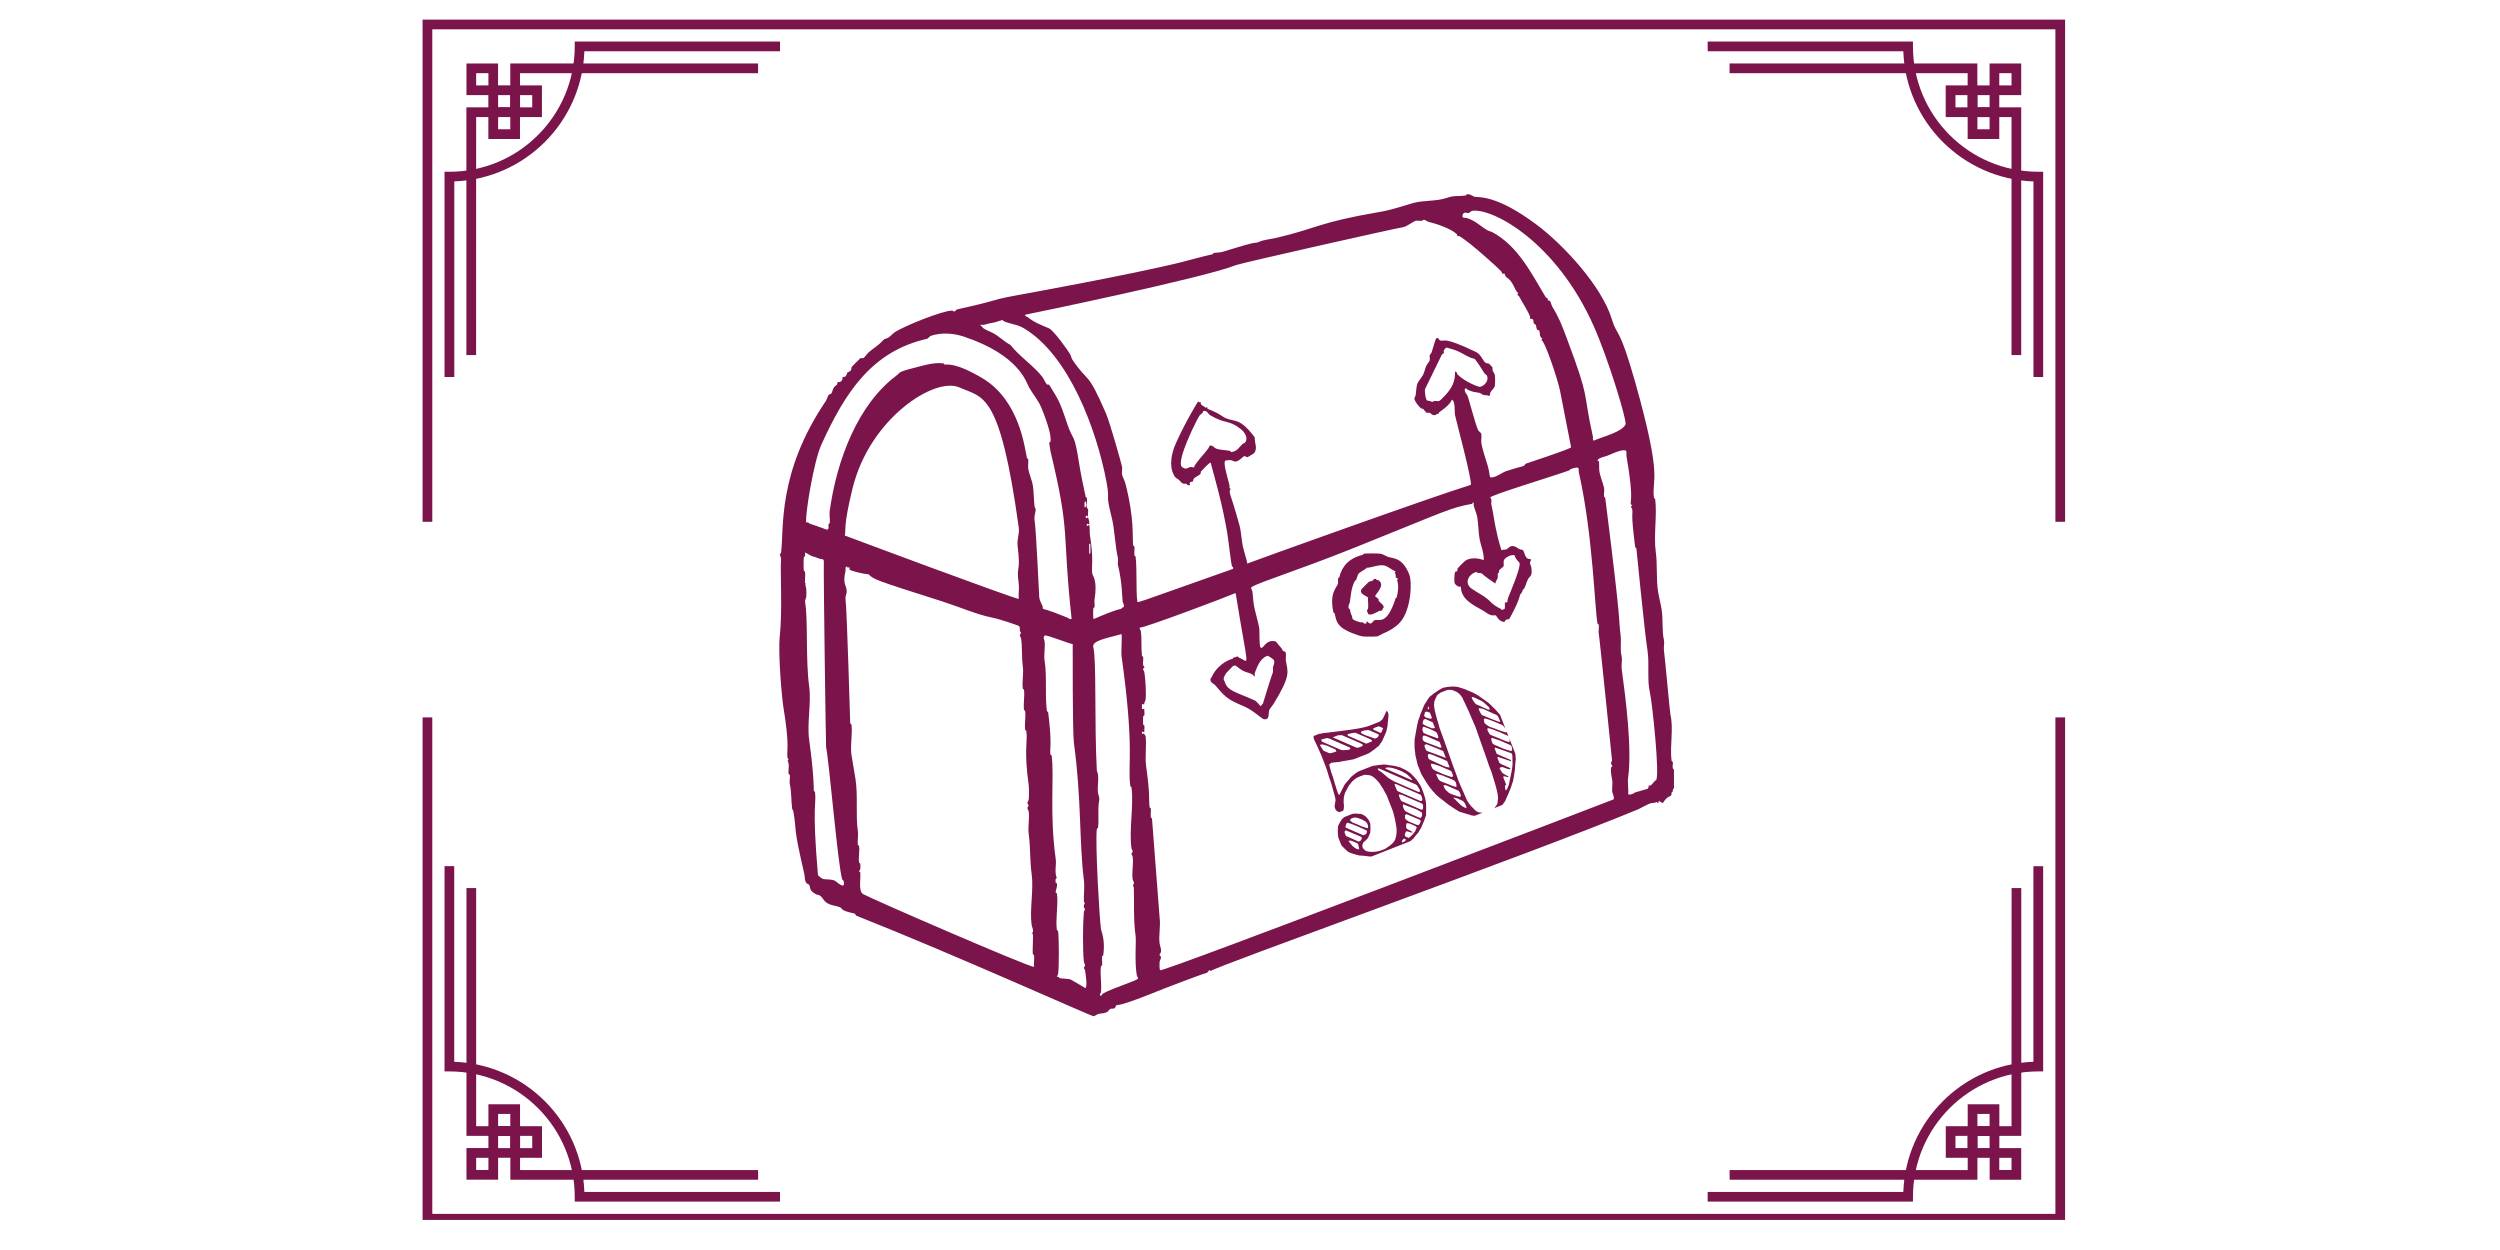 <svg version="1.0" preserveAspectRatio="xMidYMid meet" height="100" viewBox="0 0 150 75" zoomAndPan="magnify" width="200" xmlns:xlink="http://www.w3.org/1999/xlink" xmlns="http://www.w3.org/2000/svg"><defs><clipPath id="0f8c43fd38"><path clip-rule="nonzero" d="M 2 3 L 97 3 L 97 31.309 L 2 31.309 Z M 2 3"></path></clipPath><clipPath id="506a29e8a0"><path clip-rule="nonzero" d="M 0.355 1.156 L 98.984 1.156 L 98.984 31.309 L 0.355 31.309 Z M 0.355 1.156"></path></clipPath><clipPath id="41a1abe9d8"><path clip-rule="nonzero" d="M 1 2 L 98 2 L 98 31.309 L 1 31.309 Z M 1 2"></path></clipPath><clipPath id="9518c7cf78"><path clip-rule="nonzero" d="M 0.355 43.043 L 98.984 43.043 L 98.984 73.195 L 0.355 73.195 Z M 0.355 43.043"></path></clipPath><clipPath id="cc9f7daeed"><path clip-rule="nonzero" d="M 2 0.043 L 97 0.043 L 97 28 L 2 28 Z M 2 0.043"></path></clipPath><clipPath id="f2f663eac8"><path clip-rule="nonzero" d="M 0.355 0.043 L 98.906 0.043 L 98.906 30.195 L 0.355 30.195 Z M 0.355 0.043"></path></clipPath><clipPath id="5da02f7e14"><path clip-rule="nonzero" d="M 1 0.043 L 98 0.043 L 98 30 L 1 30 Z M 1 0.043"></path></clipPath><clipPath id="f9d20f59f2"><rect height="31" y="0" width="99" x="0"></rect></clipPath><clipPath id="a2e48d41e9"><rect height="74" y="0" width="100" x="0"></rect></clipPath><clipPath id="ab79d87ce0"><path clip-rule="nonzero" d="M 0.758 0.656 L 54.438 0.656 L 54.438 49.973 L 0.758 49.973 Z M 0.758 0.656"></path></clipPath><clipPath id="05b920979a"><path clip-rule="nonzero" d="M 32 31 L 40 31 L 40 41 L 32 41 Z M 32 31"></path></clipPath><clipPath id="343ace7eae"><path clip-rule="nonzero" d="M 32.016 33.477 L 42.934 29.176 L 45.863 36.617 L 34.949 40.918 Z M 32.016 33.477"></path></clipPath><clipPath id="35f29409b5"><path clip-rule="nonzero" d="M 32.016 33.477 L 42.934 29.176 L 45.863 36.617 L 34.949 40.918 Z M 32.016 33.477"></path></clipPath><clipPath id="089448a57f"><path clip-rule="nonzero" d="M 38 30 L 45 30 L 45 38 L 38 38 Z M 38 30"></path></clipPath><clipPath id="f01a2248ae"><path clip-rule="nonzero" d="M 32.016 33.477 L 42.934 29.176 L 45.863 36.617 L 34.949 40.918 Z M 32.016 33.477"></path></clipPath><clipPath id="1731cb387a"><path clip-rule="nonzero" d="M 32.016 33.477 L 42.934 29.176 L 45.863 36.617 L 34.949 40.918 Z M 32.016 33.477"></path></clipPath><clipPath id="166e5ea8c9"><rect height="51" y="0" width="55" x="0"></rect></clipPath></defs><g transform="matrix(1, 0, 0, 1, 25, -0)"><g clip-path="url(#a2e48d41e9)"><g clip-path="url(#0f8c43fd38)"><path fill-rule="nonzero" fill-opacity="1" d="M 4.305 51.02 L 4.305 52.332 L 2.988 52.332 L 2.988 54.23 L 4.887 54.23 L 4.887 52.914 L 6.203 52.914 L 6.203 51.016 L 4.305 51.016 Z M 4.305 53.648 L 3.57 53.648 L 3.57 52.918 L 4.305 52.918 Z M 4.887 51.602 L 5.617 51.602 L 5.617 52.336 L 4.887 52.336 Z M 4.887 3.809 L 2.988 3.809 L 2.988 5.707 L 4.301 5.707 L 4.301 7.02 L 6.199 7.02 L 6.199 5.121 L 4.883 5.121 L 4.883 3.809 Z M 3.57 5.125 L 3.57 4.391 L 4.305 4.391 L 4.305 5.125 Z M 5.617 5.707 L 5.617 6.441 L 4.887 6.441 L 4.887 5.707 Z M 94.957 52.336 L 94.957 51.02 L 93.059 51.02 L 93.059 52.918 L 94.375 52.918 L 94.375 54.234 L 96.273 54.234 L 96.273 52.336 Z M 94.375 52.336 L 93.645 52.336 L 93.645 51.602 L 94.375 51.602 Z M 95.691 53.648 L 94.957 53.648 L 94.957 52.918 L 95.691 52.918 Z M 94.957 7.023 L 94.957 5.707 L 96.273 5.707 L 96.273 3.809 L 94.375 3.809 L 94.375 5.125 L 93.059 5.125 L 93.059 7.023 Z M 94.957 4.391 L 95.691 4.391 L 95.691 5.125 L 94.957 5.125 Z M 94.375 6.438 L 93.645 6.438 L 93.645 5.707 L 94.375 5.707 Z M 94.375 6.438" fill="#7a144b"></path></g><g clip-path="url(#506a29e8a0)"><path fill-rule="nonzero" fill-opacity="1" d="M 0.355 1.176 L 0.355 56.863 L 98.906 56.863 L 98.906 1.176 Z M 98.324 56.285 L 0.938 56.285 L 0.938 1.758 L 98.324 1.758 Z M 4.305 51.602 L 5.621 51.602 L 5.621 54.234 L 20.488 54.234 L 20.488 53.652 L 6.203 53.652 L 6.203 52.918 L 7.52 52.918 L 7.52 51.02 L 6.203 51.02 L 6.203 49.703 L 4.305 49.703 L 4.305 51.02 L 3.57 51.02 L 3.57 36.738 L 2.988 36.738 L 2.988 51.605 L 4.305 51.605 Z M 6.934 51.602 L 6.934 52.336 L 6.203 52.336 L 6.203 51.602 Z M 4.887 50.289 L 5.617 50.289 L 5.617 51.02 L 4.887 51.02 Z M 3.57 7.023 L 4.301 7.023 L 4.301 8.34 L 6.199 8.34 L 6.199 7.023 L 7.516 7.023 L 7.516 5.125 L 6.199 5.125 L 6.199 4.391 L 20.484 4.391 L 20.484 3.809 L 5.617 3.809 L 5.617 6.438 L 2.984 6.438 L 2.984 21.305 L 3.566 21.305 Z M 6.203 5.707 L 6.934 5.707 L 6.934 6.441 L 6.203 6.441 Z M 4.887 7.023 L 5.617 7.023 L 5.617 7.754 L 4.887 7.754 Z M 93.645 52.918 L 93.645 51.602 L 96.273 51.602 L 96.273 36.734 L 95.691 36.734 L 95.691 51.02 L 94.961 51.02 L 94.961 49.703 L 93.062 49.703 L 93.062 51.02 L 91.746 51.02 L 91.746 52.918 L 93.062 52.918 L 93.062 53.648 L 78.777 53.648 L 78.777 54.23 L 93.645 54.23 Z M 93.645 50.289 L 94.375 50.289 L 94.375 51.02 L 93.645 51.02 Z M 92.328 51.602 L 93.059 51.602 L 93.059 52.336 L 92.328 52.336 Z M 93.059 5.125 L 91.742 5.125 L 91.742 7.023 L 93.059 7.023 L 93.059 8.34 L 94.957 8.34 L 94.957 7.023 L 95.691 7.023 L 95.691 21.305 L 96.273 21.305 L 96.273 6.438 L 93.641 6.438 L 93.641 3.809 L 78.773 3.809 L 78.773 4.391 L 93.059 4.391 Z M 94.375 7.023 L 94.375 7.754 L 93.645 7.754 L 93.645 7.023 Z M 92.328 6.438 L 92.328 5.707 L 93.059 5.707 L 93.059 6.438 Z M 92.328 6.438" fill="#7a144b"></path></g><g clip-path="url(#41a1abe9d8)"><path fill-rule="nonzero" fill-opacity="1" d="M 21.801 55.551 L 9.488 55.551 L 9.488 55.258 C 9.488 53.18 8.645 51.301 7.285 49.938 C 5.922 48.578 4.043 47.734 1.965 47.734 L 1.672 47.734 L 1.672 35.422 L 2.258 35.422 L 2.258 47.156 C 4.379 47.23 6.293 48.125 7.695 49.527 C 9.098 50.93 9.988 52.844 10.066 54.965 L 21.801 54.965 Z M 9.484 2.781 C 9.484 4.859 8.645 6.738 7.281 8.102 C 5.922 9.465 4.039 10.305 1.961 10.305 L 1.672 10.305 L 1.672 22.621 L 2.258 22.621 L 2.258 10.883 C 4.379 10.809 6.293 9.918 7.695 8.516 C 9.098 7.109 9.988 5.195 10.062 3.074 L 21.801 3.074 L 21.801 2.492 L 9.484 2.492 Z M 97.008 47.156 C 94.887 47.23 92.973 48.125 91.566 49.527 C 90.164 50.93 89.273 52.844 89.199 54.965 L 77.461 54.965 L 77.461 55.551 L 89.777 55.551 L 89.777 55.258 C 89.777 53.18 90.617 51.301 91.98 49.938 C 93.34 48.578 95.223 47.734 97.301 47.734 L 97.59 47.734 L 97.59 35.422 L 97.008 35.422 Z M 77.461 2.492 Z M 97.301 10.305 C 95.223 10.305 93.34 9.465 91.98 8.102 C 90.617 6.738 89.777 4.859 89.777 2.781 L 89.777 2.492 L 77.461 2.492 L 77.461 3.074 L 89.199 3.074 C 89.273 5.199 90.164 7.113 91.566 8.516 C 92.973 9.918 94.887 10.809 97.008 10.887 L 97.008 22.621 L 97.59 22.621 L 97.59 10.305 Z M 97.301 10.305" fill="#7a144b"></path></g><g clip-path="url(#9518c7cf78)"><g transform="matrix(1, 0, 0, 1, 0, 43)"><g clip-path="url(#f9d20f59f2)"><g clip-path="url(#cc9f7daeed)"><path fill-rule="nonzero" fill-opacity="1" d="M 94.957 -19.426 L 94.957 -20.742 L 96.273 -20.742 L 96.273 -22.641 L 94.375 -22.641 L 94.375 -21.324 L 93.059 -21.324 L 93.059 -19.426 Z M 94.957 -22.059 L 95.691 -22.059 L 95.691 -21.324 L 94.957 -21.324 Z M 94.375 -20.012 L 93.645 -20.012 L 93.645 -20.742 L 94.375 -20.742 Z M 94.375 27.785 L 96.273 27.785 L 96.273 25.887 L 94.961 25.887 L 94.961 24.57 L 93.062 24.57 L 93.062 26.469 L 94.379 26.469 L 94.379 27.785 Z M 95.691 26.469 L 95.691 27.199 L 94.957 27.199 L 94.957 26.469 Z M 93.645 25.883 L 93.645 25.152 L 94.375 25.152 L 94.375 25.883 Z M 4.305 -20.742 L 4.305 -19.43 L 6.203 -19.43 L 6.203 -21.328 L 4.887 -21.328 L 4.887 -22.645 L 2.988 -22.645 L 2.988 -20.746 L 4.305 -20.746 Z M 4.887 -20.742 L 5.617 -20.742 L 5.617 -20.012 L 4.887 -20.012 Z M 3.57 -22.059 L 4.305 -22.059 L 4.305 -21.324 L 3.57 -21.324 Z M 4.305 24.57 L 4.305 25.883 L 2.988 25.883 L 2.988 27.781 L 4.887 27.781 L 4.887 26.465 L 6.203 26.465 L 6.203 24.566 L 4.305 24.566 Z M 4.305 27.199 L 3.57 27.199 L 3.57 26.469 L 4.305 26.469 Z M 4.887 25.152 L 5.617 25.152 L 5.617 25.887 L 4.887 25.887 Z M 4.887 25.152" fill="#7a144b"></path></g><g clip-path="url(#f2f663eac8)"><path fill-rule="nonzero" fill-opacity="1" d="M 98.906 30.414 L 98.906 -25.273 L 0.355 -25.273 L 0.355 30.414 Z M 0.938 -24.691 L 98.324 -24.691 L 98.324 29.832 L 0.938 29.832 Z M 94.957 -20.012 L 93.641 -20.012 L 93.641 -22.641 L 78.773 -22.641 L 78.773 -22.062 L 93.059 -22.062 L 93.059 -21.328 L 91.742 -21.328 L 91.742 -19.43 L 93.059 -19.43 L 93.059 -18.113 L 94.957 -18.113 L 94.957 -19.43 L 95.691 -19.43 L 95.691 -5.145 L 96.273 -5.145 L 96.273 -20.012 Z M 92.328 -20.012 L 92.328 -20.742 L 93.059 -20.742 L 93.059 -20.012 Z M 94.375 -18.695 L 93.645 -18.695 L 93.645 -19.43 L 94.375 -19.43 Z M 95.691 24.57 L 94.961 24.57 L 94.961 23.254 L 93.062 23.254 L 93.062 24.57 L 91.746 24.57 L 91.746 26.469 L 93.062 26.469 L 93.062 27.203 L 78.777 27.203 L 78.777 27.785 L 93.645 27.785 L 93.645 25.152 L 96.277 25.152 L 96.277 10.285 L 95.695 10.285 Z M 93.059 25.883 L 92.328 25.883 L 92.328 25.152 L 93.059 25.152 Z M 94.375 24.57 L 93.645 24.57 L 93.645 23.836 L 94.375 23.836 Z M 5.617 -21.328 L 5.617 -20.012 L 2.988 -20.012 L 2.988 -5.145 L 3.57 -5.145 L 3.57 -19.426 L 4.301 -19.426 L 4.301 -18.109 L 6.199 -18.109 L 6.199 -19.426 L 7.516 -19.426 L 7.516 -21.324 L 6.199 -21.324 L 6.199 -22.059 L 20.484 -22.059 L 20.484 -22.641 L 5.617 -22.641 Z M 5.617 -18.695 L 4.887 -18.695 L 4.887 -19.43 L 5.617 -19.43 Z M 6.934 -20.012 L 6.203 -20.012 L 6.203 -20.742 L 6.934 -20.742 Z M 6.203 26.469 L 7.52 26.469 L 7.52 24.57 L 6.203 24.57 L 6.203 23.254 L 4.305 23.254 L 4.305 24.57 L 3.57 24.57 L 3.57 10.285 L 2.988 10.285 L 2.988 25.152 L 5.621 25.152 L 5.621 27.785 L 20.488 27.785 L 20.488 27.203 L 6.203 27.203 Z M 4.887 24.57 L 4.887 23.836 L 5.617 23.836 L 5.617 24.57 Z M 6.934 25.152 L 6.934 25.887 L 6.203 25.887 L 6.203 25.152 Z M 6.934 25.152" fill="#7a144b"></path></g><g clip-path="url(#5da02f7e14)"><path fill-rule="nonzero" fill-opacity="1" d="M 77.461 -23.957 L 89.773 -23.957 L 89.773 -23.668 C 89.773 -21.59 90.617 -19.711 91.977 -18.348 C 93.34 -16.984 95.219 -16.145 97.297 -16.145 L 97.59 -16.145 L 97.59 -3.828 L 97.004 -3.828 L 97.004 -15.566 C 94.883 -15.641 92.969 -16.531 91.566 -17.934 C 90.164 -19.34 89.273 -21.254 89.195 -23.375 L 77.461 -23.375 Z M 89.777 28.809 C 89.777 26.73 90.617 24.852 91.98 23.488 C 93.34 22.129 95.223 21.285 97.301 21.285 L 97.59 21.285 L 97.59 8.973 L 97.004 8.973 L 97.004 20.707 C 94.883 20.781 92.969 21.672 91.566 23.078 C 90.164 24.48 89.273 26.395 89.199 28.516 L 77.461 28.516 L 77.461 29.098 L 89.777 29.098 Z M 2.254 -15.566 C 4.375 -15.641 6.289 -16.531 7.695 -17.934 C 9.098 -19.34 9.988 -21.254 10.062 -23.375 L 21.801 -23.375 L 21.801 -23.957 L 9.484 -23.957 L 9.484 -23.668 C 9.484 -21.59 8.645 -19.711 7.281 -18.348 C 5.922 -16.984 4.039 -16.145 1.961 -16.145 L 1.672 -16.145 L 1.672 -3.828 L 2.254 -3.828 Z M 21.801 29.098 Z M 1.961 21.285 C 4.039 21.285 5.922 22.129 7.281 23.488 C 8.645 24.852 9.484 26.73 9.484 28.809 L 9.484 29.098 L 21.801 29.098 L 21.801 28.516 L 10.062 28.516 C 9.988 26.391 9.098 24.48 7.695 23.074 C 6.289 21.672 4.375 20.781 2.254 20.707 L 2.254 8.969 L 1.672 8.969 L 1.672 21.285 Z M 1.961 21.285" fill="#7a144b"></path></g></g></g></g></g></g><g transform="matrix(1, 0, 0, 1, 46, 11)"><g clip-path="url(#166e5ea8c9)"><g clip-path="url(#ab79d87ce0)"><path fill-rule="nonzero" fill-opacity="1" d="M 54.438 36.309 C 54.336 36.336 54.387 36.438 54.363 36.492 C 54.352 36.523 54.312 36.516 54.301 36.547 C 54.281 36.59 54.309 36.648 54.266 36.719 C 54.223 36.785 54.109 36.801 54.047 36.852 C 53.645 37.199 53.918 37.281 53.539 37.051 C 53.473 37.227 53.512 37.211 53.398 37.117 C 53.281 37.191 53.16 37.164 53.051 37.191 C 52.902 37.223 52.484 37.473 52.285 37.559 C 45.961 40.195 26.621 47.098 26.645 47.262 C 26.488 47.117 26.559 47.348 26.336 47.395 C 26.129 47.438 23.809 48.328 23.801 48.332 C 21.051 49.453 21.129 49.262 20.996 49.312 C 20.922 49.336 20.941 49.465 20.867 49.5 C 20.797 49.535 20.703 49.5 20.621 49.535 C 20.574 49.555 20.516 49.652 20.461 49.691 C 20.258 49.836 20.09 49.777 19.875 49.848 C 19.801 49.871 19.668 49.977 19.617 49.973 C 19.453 49.973 11.383 46.32 5.379 43.941 C 5.359 43.934 5.301 43.82 5.27 43.812 C 4.359 43.621 4.574 43.512 4.414 43.441 C 4.23 43.359 3.996 43.344 3.785 43.262 C 3.387 43.109 3.414 42.859 3.168 42.719 C 3.098 42.676 3.027 42.695 2.973 42.664 C 2.535 42.434 2.633 42.262 2.566 42.121 C 2.508 42.004 2.387 42.078 2.316 41.844 C 2.273 41.711 2.293 41.582 2.266 41.473 C 1.531 38.309 1.84 39.047 1.598 37.664 C 1.586 37.613 1.535 37.574 1.531 37.52 C 1.461 37.031 1.496 36.492 1.387 36.039 C 1.355 35.898 1.41 35.664 1.391 35.512 C 1.383 35.445 1.324 35.48 1.312 35.414 C 1.285 35.172 1.395 34.832 1.246 34.637 C 1.391 34.598 1.262 34.547 1.246 34.426 C 1.191 34.031 1.398 33.824 1.004 31.43 C 0.918 30.926 0.676 28.23 0.785 27.199 C 0.957 25.629 0.801 23.059 0.863 22.629 C 0.887 22.441 0.781 22.309 0.785 22.238 C 0.789 22.219 0.852 22.238 0.863 22.168 C 1.051 20.734 0.617 17.387 3.551 13.059 C 3.602 12.98 3.688 12.719 3.723 12.684 C 3.754 12.656 3.844 12.66 3.891 12.59 C 3.941 12.512 3.965 12.348 4.043 12.23 C 4.07 12.191 4.223 12.078 4.23 12.066 C 4.25 12.02 4.234 11.941 4.242 11.934 C 4.254 11.922 4.438 11.965 4.523 11.812 C 4.566 11.734 4.551 11.625 4.559 11.617 C 4.566 11.609 4.645 11.625 4.691 11.605 C 4.789 11.562 4.836 11.355 4.848 11.34 C 4.855 11.328 5 11.309 5.055 11.215 C 5.094 11.141 5.074 11.086 5.098 11.027 C 5.113 10.992 5.59 10.516 5.621 10.496 C 5.668 10.473 5.75 10.504 5.816 10.48 C 5.84 10.473 6.062 10.188 6.105 10.152 C 6.355 9.93 6.688 9.738 6.918 9.484 C 7.125 9.266 7.043 9.387 7.27 9.273 C 7.41 9.199 7.559 9.02 7.676 8.941 C 8.227 8.566 10.578 7.625 11.129 7.637 C 11.172 7.637 11.207 7.691 11.234 7.691 C 11.305 7.695 11.406 7.57 11.418 7.566 C 14.242 6.938 13.246 7.055 14.793 6.758 C 14.801 6.754 21.98 5.465 24.938 4.715 C 25.516 4.566 26.172 4.383 26.762 4.254 C 26.789 4.25 26.785 4.191 26.809 4.184 C 26.961 4.148 27.156 4.168 27.359 4.109 C 27.918 3.949 28.598 3.715 29.164 3.586 C 29.312 3.555 29.355 3.59 29.539 3.512 C 29.84 3.379 30.258 3.348 30.605 3.266 C 33.012 2.703 33.102 2.344 36.773 1.719 C 37.488 1.598 38.109 1.379 38.754 1.191 C 39.445 0.996 40.129 1.102 40.812 0.871 C 41.277 0.711 41.461 0.793 41.918 0.734 C 41.984 0.727 41.953 0.625 42.16 0.664 C 42.25 0.68 42.434 0.797 42.449 0.801 C 42.703 0.863 43.742 0.641 46.211 2.492 C 47.816 3.695 50.109 6.176 50.707 8.145 C 51.043 9.262 51.125 8.438 52.117 11.949 C 53.801 17.93 53.086 17.641 53.238 18.859 C 53.246 18.926 53.305 18.891 53.312 18.957 C 53.434 19.898 53.211 21.141 53.344 22.098 C 53.457 22.898 53.359 23.734 53.488 24.523 C 53.543 24.863 53.641 25.211 53.695 25.551 C 53.797 26.16 53.703 26.852 53.84 27.422 C 53.875 27.578 53.812 27.844 53.836 28.016 C 53.895 28.43 54.188 31.711 54.227 31.883 C 54.426 32.734 54.18 33.754 54.293 34.637 C 54.301 34.703 54.359 34.684 54.367 34.711 C 54.398 34.852 54.293 35.09 54.438 35.18 Z M 42.336 1.645 C 42.289 1.652 42.133 1.789 42.121 1.789 C 42.035 1.801 41.824 1.668 41.762 1.887 C 41.691 2.125 41.887 2.043 42.012 2.082 C 42.523 2.234 42.848 2.594 43.281 2.836 C 43.336 2.863 43.484 2.898 43.539 2.93 C 45.086 3.758 45.895 5.426 46.734 6.816 C 46.773 6.883 46.914 6.887 46.863 7.035 C 47.062 6.98 47.051 7.254 47.129 7.387 C 47.547 8.066 47.715 8.52 47.988 9.246 C 49.461 13.164 48.922 12.27 49.574 15.195 C 49.594 15.285 49.527 15.48 49.664 15.422 C 50.277 15.164 51.266 14.93 51.527 14.484 C 51.645 14.285 50.492 10.512 49.621 8.559 C 47.379 3.523 43.578 1.48 42.336 1.648 Z M 39.703 2.309 C 39.637 2.293 39.508 2.188 39.441 2.184 C 39.395 2.184 39.355 2.242 39.305 2.246 C 39.191 2.258 39.059 2.23 38.957 2.246 C 38.785 2.281 38.406 2.602 38.18 2.633 C 37.672 2.707 28.43 4.793 28.172 4.902 C 26.277 5.672 15.52 7.887 15.512 7.883 C 15.496 8 15.625 7.996 15.676 8.039 C 16.031 8.336 16.5 8.512 16.945 8.703 C 17.207 8.816 18.051 9.98 18.203 10.246 C 18.262 10.34 18.281 10.492 18.352 10.594 C 19.34 12.055 19.207 11.152 20.352 13.789 C 20.609 14.387 21.312 16.918 21.328 17.023 C 21.344 17.152 21.297 17.355 21.324 17.477 C 21.352 17.598 21.477 17.836 21.527 18.02 C 22.078 20.152 21.93 21.234 21.988 21.711 C 22 21.777 22.059 21.746 22.066 21.812 C 22.086 21.965 22.043 22.16 22.062 22.309 C 22.07 22.379 22.129 22.344 22.137 22.41 C 22.23 23.152 22.152 24.527 22.238 25.055 C 22.262 25.199 21.793 25.316 27.98 23.133 C 28.031 23.016 27.918 22.988 27.914 22.969 C 27.863 22.766 27.699 21.434 27.699 21.426 C 27.434 19.398 26.629 16.805 26.645 16.758 C 26.559 16.734 26.078 17.27 26.055 17.297 C 26.035 17.324 26.055 17.391 26.035 17.418 C 25.93 17.551 25.703 17.621 25.637 17.707 C 25.582 17.777 25.59 17.879 25.582 17.883 C 25.555 17.91 25.289 17.883 25.41 18.098 C 25.266 18.164 25.188 18.031 25.176 18.027 C 25.09 18.008 25.035 18.051 24.934 17.992 C 24.883 17.965 24.801 17.844 24.742 17.797 C 24.566 17.652 24.531 17.719 24.41 17.461 C 24.137 16.895 24.301 16.168 24.551 15.602 C 25.113 14.332 25.895 13.059 25.902 13.059 C 25.879 13.176 26.023 13.113 26.043 13.133 C 26.008 13.336 26.242 13.336 26.344 13.477 L 26.43 13.414 C 26.445 13.605 26.402 13.457 27.074 13.809 C 27.223 13.887 27.402 14.031 27.562 14.098 C 27.816 14.199 28.086 14.219 28.328 14.324 C 28.766 14.52 29.277 15.227 29.277 15.234 C 29.305 15.328 29.25 15.254 29.348 15.766 C 29.371 15.898 29.34 16.105 29.234 16.199 C 29.207 16.223 28.859 16.434 28.84 16.438 C 28.793 16.441 28.738 16.352 28.641 16.371 C 28.613 16.375 28.352 16.645 28.203 16.68 C 27.938 16.742 28.059 16.539 27.523 16.633 C 27.375 16.734 27.602 17.461 27.77 18.117 C 27.793 18.203 27.719 18.301 27.844 18.328 C 27.699 18.617 27.77 18.344 28.367 20.512 C 28.492 20.957 28.48 21.5 28.621 21.98 C 28.855 22.809 28.816 22.66 28.828 22.816 C 28.895 22.777 39.793 18.852 42.242 18.094 C 42.375 17.941 41.324 14.09 41.293 13.855 C 41.27 13.645 41.312 13.156 41.156 13.008 C 41.047 12.898 41.254 13.121 40.363 13.73 C 40.328 13.75 40.324 13.816 40.301 13.828 C 40.273 13.844 40.223 13.824 40.199 13.84 C 40.145 13.867 40.195 13.918 40.047 13.91 C 39.863 13.898 39.879 13.797 39.793 13.773 C 39.727 13.754 39.652 13.777 39.598 13.766 C 39.57 13.758 39.426 13.566 39.383 13.531 C 39.359 13.508 39.289 13.527 39.266 13.508 C 39.133 13.395 38.891 13.102 38.867 12.934 C 38.852 12.832 38.922 12.797 38.938 12.727 C 38.969 12.547 38.98 12.168 39.039 12.02 C 39.094 11.887 39.301 11.645 39.375 11.508 C 39.473 11.316 39.496 11.137 39.57 10.965 C 39.613 10.863 39.766 10.68 39.777 10.641 C 39.809 10.539 39.762 10.406 39.785 10.305 C 39.785 10.293 39.871 10.211 39.902 10.133 C 39.953 10 40.121 9.312 40.191 9.289 C 40.344 9.246 40.309 9.398 40.406 9.426 C 40.699 9.52 40.52 9.141 42.562 10.121 C 42.863 10.266 42.988 10.684 43.145 10.773 C 43.219 10.812 43.273 10.793 43.332 10.816 C 43.344 10.824 43.547 11.027 43.551 11.043 C 43.562 11.102 43.539 11.172 43.562 11.238 C 43.586 11.32 43.676 11.41 43.691 11.496 C 43.711 11.609 43.711 12.047 43.691 12.16 C 43.672 12.266 43.48 12.438 43.43 12.535 C 43.395 12.602 43.43 12.711 43.34 12.762 C 43.23 12.688 43.125 12.727 43.016 12.699 C 42.934 12.68 42.844 12.586 42.758 12.57 C 42.402 12.508 42.402 12.531 42.066 12.387 C 42.027 12.371 42.016 12.277 41.895 12.32 C 41.84 12.516 42.008 12.633 42.062 12.77 C 42.117 12.906 42.535 14.477 42.68 14.793 C 42.723 14.891 42.852 14.949 42.875 15.023 C 42.914 15.164 42.859 15.395 42.879 15.547 C 42.945 16.004 43.125 16.461 43.258 16.93 C 43.449 17.582 43.301 17.688 43.566 17.637 C 43.852 17.586 44.121 17.355 44.387 17.262 C 44.73 17.145 45.035 17.07 45.395 16.965 C 45.465 16.945 45.5 16.848 45.562 16.816 C 45.566 16.812 48.164 15.961 48.266 15.84 C 48.27 15.832 47.602 12.453 47.602 12.445 C 47.469 11.781 46.688 9.426 46.477 9.398 L 46.547 9.312 C 46.34 9.23 46.406 8.906 46.355 8.832 C 46.332 8.801 46.266 8.812 46.238 8.789 C 46.184 8.738 46.176 8.555 46.148 8.492 C 46.137 8.469 46.023 8.414 46.02 8.387 C 46 8.305 46.035 8.172 45.918 8.133 C 45.883 8.121 45.816 8.141 45.805 8.129 C 45.797 8.117 45.816 8.023 45.797 7.98 C 45.684 7.668 45.332 7.137 45.152 6.793 C 45.125 6.746 45.059 6.715 45.047 6.684 C 45.027 6.645 45.105 6.621 45.086 6.578 C 45.074 6.555 45.008 6.516 44.98 6.469 C 44.867 6.262 44.762 6 44.609 5.82 C 44.5 5.695 44.266 5.605 44.289 5.418 C 44.062 5.453 44.152 5.379 44.066 5.273 C 43.965 5.148 42.211 3.539 41.566 3.172 C 41.527 3.152 41.465 3.176 41.445 3.156 C 41.43 3.145 41.441 3.082 41.402 3.043 C 41.074 2.723 40.152 2.41 39.703 2.309 Z M 14.164 8.211 C 14.125 8.188 13.77 8.32 13.695 8.34 C 13.582 8.371 13.426 8.383 13.312 8.414 C 13.16 8.453 13.043 8.523 12.852 8.48 L 12.836 8.551 C 12.918 8.551 12.941 8.648 12.988 8.684 C 13.125 8.785 13.379 8.883 13.535 8.961 C 13.953 9.168 14.242 9.5 14.621 9.691 C 15.137 10.359 16.062 10.98 16.555 11.633 C 16.613 11.711 16.758 12.031 16.824 12.07 C 16.863 12.09 16.926 12.062 16.949 12.082 C 16.969 12.098 17.133 12.391 17.184 12.469 C 17.633 13.156 17.777 13.68 18.035 14.434 C 18.422 15.566 18.445 14.863 18.754 16.848 C 18.859 17.496 19 18.168 19.141 18.816 C 19.148 18.844 19.207 18.824 19.215 18.891 C 19.238 19.059 19.188 19.285 19.211 19.457 C 19.219 19.523 19.277 19.492 19.285 19.559 C 19.301 19.691 19.266 19.863 19.281 20 L 19.195 19.93 C 19.086 19.98 19.148 20.188 19.281 20.035 C 19.324 20.184 19.383 20.297 19.352 20.461 C 19.176 20.414 19.211 20.383 19.211 20.566 L 19.352 20.496 C 19.41 20.68 19.363 20.898 19.391 21.074 C 19.629 22.52 19.488 23.07 19.527 23.367 C 19.559 23.609 19.863 23.758 19.672 24.988 C 19.652 25.125 19.699 25.316 19.668 25.438 C 19.664 25.465 19.605 25.445 19.598 25.512 C 19.582 25.625 19.586 25.961 19.598 26.078 C 19.605 26.129 19.582 26.141 19.652 26.129 C 20.141 25.918 20.859 25.613 21.266 25.531 C 21.273 25.527 21.352 25.422 21.414 25.43 C 21.488 25.301 21.375 25.207 21.359 25.094 C 21.32 24.816 21.344 24 21.078 22.902 C 21.051 22.789 21.105 22.605 21.078 22.492 C 20.895 21.715 20.895 20.812 20.695 20.016 C 20.293 18.426 20.633 19.191 20.375 17.836 C 19.801 14.859 18.176 10.312 15.406 8.68 C 14.969 8.422 14.238 8.375 14.168 8.211 Z M 11.836 9.199 C 11.195 8.984 10.465 8.938 9.828 9.156 C 9.816 9.16 9.656 9.32 9.641 9.324 C 6.297 10.07 4.695 12.574 3.285 15.672 C 2.82 16.691 2.301 19.891 2.371 20.352 C 2.504 20.301 2.543 20.402 2.562 20.41 C 2.625 20.438 3.27 20.645 3.59 20.777 C 3.781 20.797 3.688 20.559 3.711 20.445 C 3.719 20.418 3.777 20.438 3.785 20.371 C 3.812 20.16 3.75 19.875 3.781 19.664 C 4.211 16.578 5.473 13.246 7.816 11.512 C 8.078 11.316 7.754 11.34 9.328 10.945 C 9.734 10.844 10.16 10.746 10.602 10.805 C 10.664 10.812 10.645 10.871 10.676 10.875 C 10.777 10.898 11.258 10.691 12.949 11.695 C 15.18 13.027 15.484 15.895 15.617 16.488 C 15.625 16.516 15.68 16.512 15.688 16.535 C 15.723 16.68 15.668 16.926 15.691 17.094 C 15.738 17.43 15.922 17.805 15.973 18.148 C 16.031 18.555 16.027 18.996 16.074 19.387 C 16.082 19.465 16.145 19.52 16.145 19.559 C 16.145 19.699 16.039 19.945 16.074 20.195 C 16.184 20.973 16.34 24.742 16.355 24.844 C 16.383 25.043 16.477 25.184 16.547 25.355 C 16.574 25.414 16.559 25.5 16.574 25.523 C 16.602 25.562 16.723 25.512 18.074 26.07 C 18.102 26.082 18.156 26.184 18.297 26.129 C 17.703 20.688 18.258 21.191 17.027 16.066 C 17.02 16.043 16.953 15.602 16.953 15.578 C 16.949 15.516 17.02 15.531 17.027 15.504 C 17.125 15.086 16.66 13.898 16.488 13.477 C 16.281 12.984 16 12.691 15.746 12.246 C 15.578 11.953 15.172 10.312 11.836 9.199 Z M 41.492 10.082 C 41.254 9.973 41.031 9.93 40.789 9.852 C 40.762 9.848 40.633 10.008 40.629 10.02 C 40.617 10.078 40.645 10.156 40.621 10.199 C 40.613 10.215 40.543 10.227 40.508 10.281 C 40.504 10.285 39.504 12.34 39.504 12.344 C 39.473 12.469 39.527 12.988 39.641 13.043 C 39.727 13.02 39.918 13.117 39.941 13.117 C 39.965 13.117 40.008 13.066 40.051 13.062 C 40.406 13.039 40.258 13.191 40.703 12.727 C 41.109 12.297 41.32 11.895 41.301 11.301 C 41.422 11.277 41.414 11.43 41.449 11.465 C 41.93 11.945 42.73 12.219 42.785 12.211 C 43.062 12.172 43.348 11.836 43.219 11.547 C 43.195 11.492 43.098 11.445 43.059 11.387 C 42.871 11.094 42.699 10.797 42.484 10.535 C 42.113 10.457 41.824 10.234 41.492 10.082 Z M 5.156 18.293 C 4.566 20.703 4.785 20.746 4.684 21.129 C 4.688 21.137 14.969 24.973 15.125 24.934 C 15.094 24.652 15.164 24.301 15.125 24.031 C 14.957 22.805 15.27 23.465 15.055 21.742 C 15.008 21.359 15.18 21.027 15.125 20.648 C 13.988 12.449 12.984 12.883 11.562 12.246 C 10.082 11.586 6.18 14.109 5.156 18.293 Z M 26.582 13.898 C 26.512 13.855 26.41 13.586 26.188 13.664 C 26.203 13.785 26.047 13.84 25.984 13.918 C 25.844 14.098 24.523 16.719 24.922 17.02 C 25.18 17.219 25.254 17.051 25.441 17.02 C 25.508 17.008 25.629 17.062 25.652 17.039 C 25.66 17.031 25.656 16.969 25.676 16.938 C 26.043 16.391 26.535 15.961 26.574 15.742 C 26.742 15.684 26.844 15.859 26.926 15.895 C 27.188 16.016 27.527 15.992 27.816 16.055 C 27.848 16.062 27.828 16.137 27.891 16.125 C 28.258 16.062 28.316 15.859 28.543 15.648 C 28.598 15.598 28.656 15.609 28.715 15.535 C 28.91 15.281 28.672 14.922 28.457 14.75 C 27.691 14.148 27.566 14.484 26.582 13.898 Z M 51.875 19.289 C 51.742 19.098 52.09 19.223 51.586 16.352 C 51.555 16.176 51.688 15.973 51.355 16.02 C 51.074 16.055 50.699 16.242 50.418 16.352 C 50.293 16.398 49.855 16.48 49.855 16.637 C 49.855 16.656 49.922 16.648 49.93 16.676 C 49.965 16.812 49.934 17.133 49.965 17.305 C 50.023 17.609 50.18 17.996 50.242 18.262 C 50.277 18.398 50.223 18.637 50.242 18.785 C 50.25 18.855 50.309 18.82 50.316 18.887 C 51.352 27.078 51.086 25.93 51.234 27.094 C 51.293 27.559 51.188 27.93 51.301 28.406 C 51.344 28.598 51.27 28.934 51.301 29.141 C 51.535 30.832 51.93 33.914 51.688 35.656 C 51.645 35.949 51.719 36.348 51.695 36.656 C 51.734 36.719 52.035 36.629 52.066 36.559 L 52.84 36.332 C 52.938 36.289 52.914 36.141 52.922 36.133 C 52.934 36.125 53.008 36.141 53.051 36.121 C 53.098 36.102 53.277 35.836 53.367 35.805 C 53.594 35.512 53.133 31.125 52.992 30.543 C 52.82 29.832 52.969 28.82 52.852 28.051 C 52.676 26.934 52.188 21.922 52.184 21.914 C 52.176 21.848 52.117 21.883 52.109 21.816 C 51.832 19.621 51.98 19.891 51.938 19.59 C 51.926 19.512 51.867 19.457 51.863 19.418 C 51.863 19.359 51.949 19.312 51.934 19.293 C 51.934 19.289 51.887 19.301 51.875 19.285 Z M 48.73 17.34 C 48.688 17.137 48.863 16.93 48.23 17.148 C 48.199 17.16 48.207 17.203 48.176 17.215 C 47.09 17.609 43.414 18.711 43.41 18.855 C 43.543 18.957 43.453 19.141 43.48 19.27 C 43.586 19.703 43.637 20.156 43.73 20.613 C 43.918 21.559 44.086 21.973 44.082 22.008 C 44.172 21.969 44.293 21.992 44.371 21.965 C 44.504 21.926 44.574 21.719 44.828 21.77 C 44.984 21.805 45.078 21.91 45.172 21.953 C 45.234 21.984 45.312 21.961 45.371 22.004 C 45.453 22.066 45.492 22.441 45.668 22.52 C 45.738 22.551 45.828 22.52 45.879 22.59 C 45.719 22.785 45.855 22.887 45.879 23.047 C 45.961 23.621 45.785 23.535 45.672 23.766 C 45.609 23.887 45.496 24.258 45.453 24.309 C 45.375 24.41 45.422 24.258 45.328 24.508 C 45.301 24.586 45.211 24.664 45.207 24.676 C 45.113 25.164 44.566 26.129 44.559 26.133 C 44.5 26.18 44.422 26.152 44.363 26.184 C 44.277 26.227 44.348 26.352 44.145 26.297 C 43.906 26.234 43.785 25.93 43.738 25.922 C 43.66 25.906 43.574 25.934 43.5 25.918 C 43.273 25.863 43.168 25.742 42.992 25.641 C 42.402 25.301 41.664 24.984 41.648 24.191 C 41.527 24.262 41.289 24.074 41.27 23.957 C 41.25 23.844 41.258 23.387 41.312 23.312 C 41.34 23.273 41.418 23.289 41.434 23.273 C 41.445 23.258 41.43 23.156 41.473 23.082 C 41.488 23.051 41.871 22.676 41.914 22.645 C 42.215 22.434 42.699 22.48 43.023 22.609 C 43.051 22.188 42.84 21.695 42.777 21.355 C 42.699 20.906 42.707 20.449 42.633 20.02 C 42.598 19.816 42.477 19.551 42.426 19.348 C 42.41 19.289 42.43 19.219 42.422 19.156 C 42.332 19.117 42.367 19.219 42.332 19.227 C 40.945 19.492 40.977 19.57 35.305 21.848 C 31.77 23.266 29.625 23.898 29.09 24.227 C 29.031 24.324 29.129 24.391 29.145 24.492 C 29.176 24.727 29.18 24.926 29.211 25.164 C 29.285 25.711 29.488 26.23 29.562 26.75 C 29.566 26.758 29.559 27.742 29.617 27.824 C 29.793 28.07 29.879 27.312 30.551 27.488 C 30.668 27.633 30.777 27.77 30.902 27.91 C 30.934 27.941 30.934 28.004 30.961 28.031 C 31.004 28.082 31.102 28.074 31.133 28.137 C 31.188 28.242 31.129 28.512 31.152 28.648 C 31.266 29.316 31.48 29.508 30.391 31.27 C 30.336 31.359 30.191 31.512 30.156 31.602 C 30.086 31.777 30.211 32.215 29.832 32.152 C 29.703 32.133 29.195 31.609 28.609 31.367 C 27.758 31.008 27.555 30.887 26.957 30.164 C 26.797 29.969 26.566 29.984 26.645 29.68 C 26.648 29.656 26.695 29.656 26.699 29.641 C 26.98 28.961 27.637 28.598 27.957 28.527 C 27.98 28.52 27.977 28.469 28.008 28.461 C 28.043 28.449 28.262 28.383 28.277 28.383 C 28.297 28.387 28.297 28.441 28.309 28.445 C 29 28.691 28.934 29.508 28.137 24.582 C 27.578 24.824 22.691 26.672 22.379 26.66 C 22.371 26.75 22.438 26.797 22.453 26.887 C 22.512 27.32 22.465 27.906 22.516 28.336 C 22.527 28.406 22.586 28.371 22.594 28.438 C 22.613 28.602 22.516 28.926 22.66 29.004 L 22.66 29.074 C 22.496 29.121 22.645 29.238 22.66 29.32 C 22.723 29.707 22.789 30.637 22.73 31.008 C 22.719 31.086 22.621 31.168 22.66 31.273 L 22.52 31.238 C 22.52 31.59 22.473 31.57 22.66 31.523 C 22.645 31.641 22.688 31.812 22.66 31.922 C 22.656 31.949 22.598 31.93 22.59 31.996 C 22.578 32.086 22.578 32.367 22.59 32.457 C 22.598 32.523 22.652 32.504 22.66 32.531 C 22.688 32.641 22.645 32.812 22.66 32.93 L 22.52 32.895 C 22.52 33.078 22.484 33.047 22.66 33 C 22.629 33.094 22.727 33.098 22.734 33.156 C 22.805 33.688 22.691 34.434 22.766 34.957 C 23.031 36.844 22.906 36.875 22.977 37.426 C 22.984 37.492 23.043 37.457 23.051 37.523 C 23.07 37.676 23.027 37.871 23.047 38.023 C 23.055 38.09 23.113 38.055 23.121 38.125 C 23.125 38.129 23.578 44.07 23.578 44.078 C 23.645 44.527 23.512 45.145 23.574 45.594 C 23.602 45.793 23.758 46.078 23.574 46.262 C 23.562 46.375 23.641 46.332 23.652 46.402 C 23.672 46.559 23.594 46.602 23.574 46.719 C 23.566 46.797 23.562 47.184 23.609 47.215 C 23.789 47.34 50.805 36.973 50.812 36.965 C 50.879 36.824 50.754 36.637 50.734 36.508 C 50.707 36.305 50.766 36.035 50.738 35.836 C 50.703 35.574 50.625 35.359 50.664 35.059 C 50.672 34.984 50.75 35.023 50.738 34.957 C 50.727 34.906 50.672 34.863 50.664 34.812 C 50.652 34.715 50.723 34.668 50.723 34.637 C 50.723 34.633 49.973 27.223 49.926 27.023 C 49.895 26.883 49.949 26.652 49.93 26.5 C 49.922 26.434 49.863 26.453 49.855 26.426 C 49.691 25.715 49.582 21.078 48.73 17.34 Z M 19.07 19.438 C 19.32 19.441 19.086 18.816 19.07 19.207 C 19.066 19.285 19.07 19.359 19.07 19.438 Z M 19.422 21.621 C 19.32 21.621 19.352 21.613 19.352 22.219 C 19.453 22.219 19.422 22.227 19.422 21.621 Z M 2.727 22.375 C 2.582 22.312 2.449 22.211 2.301 22.148 C 2.293 22.219 2.316 22.305 2.301 22.371 C 2.297 22.398 2.238 22.379 2.23 22.445 C 2.211 22.594 2.211 23.078 2.23 23.227 C 2.238 23.293 2.297 23.258 2.305 23.328 C 2.332 23.527 2.281 23.785 2.301 23.992 L 2.375 24.035 C 2.219 24.074 2.43 24.035 2.375 24.809 C 2.371 24.891 2.285 25.02 2.305 25.121 C 2.492 26.152 2.328 28.594 2.551 30.195 C 2.684 31.137 2.414 32.426 2.547 33.371 C 2.844 35.484 2.828 36.43 2.828 36.434 C 2.836 36.504 2.895 36.469 2.902 36.535 C 2.996 37.266 2.707 37.203 3.078 41.504 C 3.09 41.547 3.324 41.719 3.348 41.727 C 3.559 41.789 3.855 41.73 4.105 41.848 C 4.18 41.883 4.738 42.449 4.625 41.891 C 4.613 41.816 4.543 41.793 4.527 41.746 C 4.27 40.871 3.762 34.82 3.566 33.828 C 3.547 33.324 3.406 23.758 3.43 22.66 C 3.398 22.5 3.289 22.566 3.211 22.535 C 2.738 22.348 2.797 22.402 2.727 22.375 Z M 44.887 22.328 C 44.703 22.234 44.312 22.445 44.238 22.605 C 44.191 22.715 44.242 22.859 44.219 22.969 C 44.215 22.992 43.957 23.195 43.949 23.215 C 43.93 23.266 43.949 23.312 43.938 23.355 C 43.93 23.387 43.875 23.379 43.871 23.406 C 43.852 23.484 43.883 23.582 43.863 23.676 C 43.844 23.766 43.715 23.891 43.727 24.016 C 42.922 23.488 43 23.449 42.883 23.398 C 42.785 23.359 42.664 23.414 42.578 23.316 C 42.098 23.461 41.828 23.992 42.312 24.328 C 42.695 24.594 43.137 24.789 43.445 25.125 C 43.602 25.293 43.879 25.457 44.07 25.543 C 44.086 25.547 44.082 25.602 44.102 25.602 C 44.34 25.508 44.289 25.605 44.293 25.145 C 44.543 25.141 44.371 25.18 44.508 24.816 C 44.566 24.656 45.262 23.062 45.172 22.773 C 45.07 22.645 44.891 22.484 44.887 22.328 Z M 4.836 22.996 C 4.68 22.988 4.75 23.164 4.73 23.258 C 4.539 24.102 4.801 24.062 4.805 24.527 C 4.805 24.613 4.699 24.762 4.734 24.984 C 4.812 25.469 5.012 32.375 5.012 32.383 C 5.02 32.449 5.078 32.418 5.09 32.484 C 5.156 33.016 5.012 33.723 5.082 34.25 C 5.152 34.73 5.25 35.223 5.328 35.73 C 5.488 36.762 5.328 37.855 5.473 38.895 C 5.508 39.129 5.441 39.441 5.469 39.676 C 5.477 39.742 5.539 39.707 5.547 39.773 C 5.582 40.062 5.504 40.441 5.539 40.73 C 5.547 40.801 5.609 40.766 5.617 40.832 C 5.625 40.918 5.648 41.266 5.543 41.238 C 5.539 41.375 5.602 41.25 5.617 41.359 C 5.656 41.668 5.488 42.477 5.785 42.645 C 6.34 42.957 15.52 46.938 16.039 47.016 C 16.02 46.801 16.07 46.535 16.043 46.328 C 16.035 46.258 15.977 46.293 15.965 46.227 C 15.941 46.023 16.012 45.094 15.961 45.016 C 15.949 44.996 15.895 45.023 15.898 44.992 C 16.086 44.91 15.914 44.633 15.898 44.5 C 15.77 43.598 16.027 42.367 15.902 41.465 C 15.789 40.668 15.832 39.836 15.723 39.039 C 15.664 38.641 15.781 38.098 15.723 37.699 C 15.711 37.613 15.648 37.559 15.648 37.488 C 15.648 37.41 15.711 37.375 15.715 37.34 C 15.723 37.297 15.648 37.25 15.648 37.172 C 15.648 37.102 15.711 37.047 15.723 36.961 C 15.746 36.812 15.746 36.262 15.723 36.113 C 15.422 33.961 15.668 33.539 15.582 32.871 C 15.574 32.805 15.516 32.84 15.508 32.77 C 15.465 32.441 15.555 32.004 15.512 31.676 C 15.504 31.605 15.445 31.641 15.438 31.574 C 15.395 31.223 15.488 30.758 15.441 30.406 C 15.434 30.34 15.375 30.371 15.367 30.305 C 15.316 29.91 15.426 29.387 15.371 28.996 C 15.293 28.426 15.344 27.844 15.266 27.309 C 15.254 27.227 15.195 27.18 15.191 27.129 C 15.184 27.051 15.266 27.012 15.258 26.965 C 15.254 26.938 15.203 26.902 15.195 26.848 C 15.176 26.738 15.23 26.598 15.086 26.535 C 15.078 26.531 14.109 26.176 13.523 26.055 C 12.582 25.867 11.52 25.398 10.598 25.105 C 6.375 23.762 6.438 23.77 6.117 23.457 C 5.73 23.43 5.355 23.316 4.984 23.199 L 4.961 23.027 C 4.828 23.074 4.859 23.082 4.836 22.996 Z M 21.289 27.047 C 20.379 27.301 19.5 27.438 19.598 27.832 C 19.797 28.602 19.656 32.297 19.809 35.238 C 19.984 35.598 19.82 36.164 19.879 36.574 C 19.902 36.734 19.988 36.805 19.949 37.031 C 19.848 37.613 19.949 38.117 19.883 38.652 C 19.875 38.723 19.816 38.688 19.809 38.754 C 19.703 39.586 19.977 44.277 20.059 44.742 C 20.086 44.918 20.32 45.371 20.199 46.297 C 20.191 46.363 20.133 46.344 20.129 46.371 C 20.094 46.512 20.148 46.746 20.129 46.895 C 20.121 46.965 20.062 46.93 20.055 46.996 C 19.996 47.457 20.109 48.047 20.059 48.516 C 20.051 48.598 19.93 48.699 20.039 48.742 C 20.09 48.762 20.141 48.633 20.191 48.605 C 20.883 48.227 22.285 47.832 22.281 47.703 C 22.277 47.629 22.219 47.586 22.207 47.527 C 22.066 46.66 22.18 45.465 22.137 45.164 C 22.004 44.227 22.055 43.238 22.031 42.277 C 22.031 42.211 21.973 42.16 21.973 42.137 C 21.973 42.113 22.039 42.059 22.035 41.961 C 22.031 41.887 21.969 41.836 21.957 41.754 C 21.902 41.352 22.016 40.812 21.961 40.41 C 21.949 40.332 21.887 40.277 21.887 40.234 C 21.887 40.188 21.953 40.145 21.961 40.094 C 21.969 40.027 21.898 39.969 21.887 39.887 C 21.734 38.809 22.031 37.348 21.891 36.254 C 21.883 36.188 21.824 36.219 21.816 36.152 C 21.648 34.852 22.086 34.02 21.289 28.332 C 21.262 28.145 21.336 27.09 21.289 27.047 Z M 16.68 27.121 C 16.559 27.316 16.66 27.336 16.676 27.484 C 16.723 27.852 16.617 28.25 16.676 28.645 C 16.828 29.621 16.688 30.664 16.812 31.645 C 16.82 31.711 16.879 31.68 16.891 31.746 C 17.133 33.68 16.98 33.898 17.023 34.25 C 17.031 34.32 17.094 34.285 17.102 34.352 C 17.262 35.629 16.961 37.797 17.344 40.551 C 17.395 40.898 17.25 41.371 17.414 41.68 C 17.312 41.695 17.324 41.875 17.344 41.957 C 17.352 41.984 17.41 41.965 17.418 42.031 C 17.445 42.254 17.316 42.441 17.344 42.555 C 17.352 42.582 17.41 42.566 17.418 42.629 C 17.5 43.277 17.328 44.133 17.41 44.785 C 17.418 44.852 17.48 44.816 17.488 44.883 C 17.543 45.332 17.547 46.98 17.488 47.426 C 17.473 47.516 17.418 47.535 17.414 47.617 C 17.527 47.566 17.562 47.684 17.578 47.688 C 17.738 47.727 18.047 47.711 18.234 47.766 C 18.258 47.77 19.113 48.281 19.121 48.285 C 19.266 48.211 19.125 47.371 19.102 47.215 C 19.094 47.16 19.035 47.117 19.035 47.07 C 19.035 47.023 19.102 46.98 19.105 46.926 C 19.113 46.875 19.043 46.785 19.031 46.688 C 18.957 46.008 18.969 44.414 19.031 43.723 C 19.039 43.648 19.102 43.594 19.098 43.555 C 19.09 43.516 19.027 43.48 19.027 43.371 C 19.027 43.281 19.09 43.219 19.09 43.195 C 19.09 43.172 19.031 43.125 19.031 43.059 C 19.023 42.68 19.082 42.172 19.035 41.82 C 18.746 39.52 18.891 36.863 18.434 33.582 C 18.348 32.961 18.363 27.652 18.363 27.645 C 18.156 27.625 16.844 27.098 16.676 27.121 Z M 30.367 29.359 C 30.402 29.281 30.363 29.137 30.379 29.035 C 30.398 28.906 30.5 28.824 30.441 28.621 C 30.422 28.559 30.102 28.344 30.047 28.348 C 29.762 28.441 29.566 28.719 29.445 28.984 C 29.195 29.555 29.309 29.422 29.285 29.617 C 29.102 29.359 28.879 29.387 28.652 29.281 C 28.172 29.051 28.176 28.828 27.961 28.98 C 27.938 28.996 27.59 29.359 27.574 29.383 C 27.316 29.785 27.453 29.793 27.48 29.891 C 27.637 30.477 28.215 30.531 29.32 31.043 C 29.387 31.074 29.625 31.379 29.656 31.375 C 29.66 31.328 29.777 31.223 29.777 31.211 C 29.781 31.195 30.293 29.516 30.367 29.359 Z M 38.531 23.402 C 38.766 23.938 38.641 25.461 38.113 26.203 C 37.836 26.59 37.387 26.844 36.961 27.023 C 36.883 27.059 36.676 27.176 36.66 27.18 C 36.578 27.203 35.891 27.203 35.781 27.188 C 35.477 27.145 34.785 26.875 34.516 26.66 C 34.195 26.398 34.16 26.168 34.078 25.801 C 34.07 25.773 34.012 25.781 34.008 25.754 C 33.738 24.555 34.23 24.23 34.277 24.023 C 34.305 23.91 34.266 23.785 34.289 23.688 C 34.293 23.66 34.352 23.668 34.359 23.641 C 34.508 22.973 34.957 22.477 35.777 22.289 C 35.805 22.285 35.801 22.227 35.824 22.223 C 35.93 22.195 36.715 22.203 36.84 22.223 C 36.984 22.246 37.188 22.391 37.309 22.422 C 37.656 22.512 38.129 22.484 38.531 23.402 Z M 37.738 23.277 C 37.543 23.23 37.277 22.98 37.078 22.934 C 36.73 22.852 36.344 23.055 36.004 23.066 C 35.883 23.211 35.57 23.309 35.484 23.465 C 35.441 23.543 35.41 23.711 35.371 23.793 C 35.363 23.809 35.293 23.836 35.262 23.914 C 35.055 24.367 35.062 24.68 34.992 25.121 C 34.973 25.242 34.879 25.316 34.922 25.504 C 34.93 25.531 34.984 25.527 34.992 25.555 C 35.039 25.754 35.02 25.75 35.113 25.957 C 35.184 26.109 35.004 26.152 35.582 26.328 C 35.652 26.352 35.719 26.328 35.777 26.34 C 35.793 26.344 35.848 26.48 35.98 26.395 L 36.016 26.27 C 36.305 26.602 36.332 26.254 36.496 26.207 C 36.75 26.133 37.215 26.535 37.742 24.887 C 37.754 24.855 37.805 24.859 37.809 24.836 C 38.023 23.875 37.73 23.898 37.879 23.719 C 37.672 23.637 37.77 23.633 37.738 23.473 C 37.723 23.379 37.633 23.383 37.738 23.277 Z M 36.328 23.855 C 36.27 23.883 36.203 23.867 36.137 23.906 C 36.109 23.922 35.711 24.32 35.695 24.348 C 35.531 24.633 35.922 24.715 36.078 24.848 C 36.07 25.047 36.109 25.289 36.086 25.48 C 36.078 25.559 36.016 25.609 36.016 25.652 C 36.016 25.664 36.086 25.832 36.094 25.836 C 36.238 25.973 36.613 25.715 36.758 25.656 C 36.812 25.633 36.906 25.645 36.926 25.629 C 36.934 25.621 36.969 25.465 37.031 25.438 C 37 25.258 36.824 25.184 36.73 25.062 C 36.707 25.035 36.727 24.969 36.707 24.941 C 36.68 24.91 36.508 24.781 36.504 24.77 C 36.504 24.676 37.164 24.105 36.707 23.816 C 36.68 23.797 36.629 23.812 36.605 23.801 C 36.57 23.785 36.574 23.746 36.566 23.746 C 36.43 23.684 36.406 23.82 36.328 23.855 Z M 36.328 23.855" fill="#7a144b"></path></g><g clip-path="url(#05b920979a)"><g clip-path="url(#343ace7eae)"><g clip-path="url(#35f29409b5)"><path fill-rule="nonzero" fill-opacity="1" d="M 34.297 39.23 C 34.297 39.223 34.289 39.191 34.285 39.137 C 34.281 39.082 34.273 39.047 34.273 39.027 C 34.27 39.012 34.262 38.984 34.266 38.941 C 34.266 38.902 34.262 38.875 34.266 38.863 C 34.266 38.836 34.27 38.781 34.273 38.699 C 34.277 38.617 34.285 38.562 34.293 38.543 C 34.293 38.535 34.293 38.523 34.305 38.512 C 34.312 38.5 34.32 38.484 34.324 38.477 C 34.34 38.441 34.367 38.391 34.406 38.324 C 34.445 38.258 34.469 38.219 34.484 38.203 C 34.48 38.195 34.488 38.18 34.512 38.164 C 34.531 38.148 34.547 38.133 34.551 38.121 C 34.566 38.105 34.602 38.074 34.664 38.02 L 34.898 37.93 L 35.129 37.836 C 35.145 37.832 35.176 37.824 35.227 37.82 C 35.277 37.816 35.312 37.812 35.332 37.812 C 35.371 37.816 35.434 37.82 35.512 37.828 C 35.594 37.832 35.645 37.836 35.664 37.836 C 35.684 37.84 35.715 37.852 35.762 37.879 C 35.809 37.902 35.84 37.918 35.855 37.93 C 35.875 37.93 35.902 37.953 35.941 37.996 C 35.98 38.035 36.008 38.062 36.023 38.074 C 36.039 38.09 36.059 38.113 36.086 38.16 C 36.109 38.199 36.133 38.227 36.145 38.242 L 36.184 38.34 L 36.219 38.426 C 36.219 38.445 36.219 38.492 36.223 38.566 C 36.23 38.645 36.23 38.703 36.23 38.738 C 36.23 38.762 36.223 38.797 36.219 38.852 C 36.211 38.906 36.211 38.941 36.219 38.957 L 36.078 39.281 C 36.07 39.285 36.047 39.309 36.008 39.352 C 35.969 39.395 35.941 39.426 35.93 39.438 C 35.914 39.453 35.891 39.473 35.859 39.492 C 35.824 39.516 35.809 39.535 35.801 39.543 L 35.77 39.613 C 35.762 39.637 35.754 39.668 35.746 39.707 C 35.738 39.746 35.738 39.773 35.742 39.777 C 35.746 39.812 35.75 39.84 35.758 39.855 C 35.762 39.863 35.773 39.883 35.793 39.914 C 35.809 39.926 35.836 39.953 35.875 39.992 C 35.914 40.035 35.941 40.059 35.953 40.062 C 35.965 40.066 35.992 40.07 36.039 40.078 C 36.082 40.082 36.117 40.094 36.137 40.102 C 36.277 40.121 36.414 40.121 36.547 40.102 C 36.68 40.086 36.816 40.047 36.953 39.992 L 37.09 39.941 C 37.094 39.938 37.145 39.906 37.227 39.852 C 37.312 39.797 37.379 39.746 37.422 39.715 C 37.457 39.68 37.488 39.652 37.52 39.625 C 37.555 39.594 37.586 39.566 37.617 39.523 C 37.625 39.5 37.648 39.473 37.672 39.441 C 37.703 39.406 37.715 39.387 37.711 39.375 C 37.719 39.352 37.734 39.297 37.754 39.211 C 37.77 39.125 37.781 39.066 37.789 39.035 C 37.793 39.023 37.793 38.984 37.793 38.918 C 37.793 38.855 37.793 38.801 37.797 38.766 C 37.797 38.746 37.797 38.715 37.789 38.684 C 37.785 38.648 37.781 38.625 37.777 38.617 C 37.781 38.598 37.773 38.555 37.762 38.496 C 37.746 38.438 37.738 38.395 37.738 38.367 C 37.734 38.34 37.727 38.285 37.707 38.207 C 37.688 38.133 37.68 38.082 37.676 38.066 C 37.664 38.016 37.648 37.938 37.621 37.84 C 37.594 37.742 37.582 37.688 37.578 37.684 L 37.398 37.219 L 37.215 36.758 C 37.207 36.73 37.176 36.668 37.117 36.57 C 37.066 36.469 37.027 36.398 37.004 36.363 C 36.996 36.344 36.98 36.32 36.957 36.281 C 36.934 36.242 36.902 36.203 36.875 36.16 C 36.844 36.113 36.816 36.07 36.789 36.027 C 36.766 35.988 36.742 35.957 36.727 35.938 C 36.691 35.895 36.648 35.848 36.602 35.801 C 36.555 35.754 36.512 35.711 36.469 35.672 C 36.453 35.656 36.43 35.641 36.395 35.617 C 36.363 35.594 36.34 35.578 36.328 35.574 L 36.191 35.516 C 36.152 35.508 36.09 35.504 36.008 35.496 C 35.926 35.484 35.875 35.484 35.863 35.492 C 35.742 35.531 35.668 35.555 35.637 35.566 C 35.605 35.578 35.559 35.598 35.504 35.625 C 35.453 35.652 35.418 35.664 35.41 35.668 C 35.395 35.672 35.355 35.699 35.293 35.746 C 35.234 35.793 35.191 35.832 35.164 35.859 C 35.152 35.871 35.129 35.898 35.09 35.938 C 35.055 35.977 35.031 36.008 35.02 36.031 C 35.004 36.043 34.984 36.066 34.961 36.102 C 34.938 36.133 34.918 36.156 34.906 36.176 C 34.895 36.199 34.871 36.25 34.828 36.332 C 34.785 36.414 34.75 36.477 34.73 36.512 L 34.699 36.578 C 34.691 36.602 34.676 36.645 34.66 36.707 C 34.645 36.77 34.637 36.805 34.641 36.812 C 34.629 36.836 34.625 36.875 34.625 36.926 C 34.621 36.98 34.621 37.016 34.617 37.039 C 34.617 37.059 34.617 37.109 34.621 37.195 C 34.629 37.281 34.633 37.336 34.641 37.352 C 34.641 37.371 34.637 37.406 34.629 37.461 C 34.621 37.516 34.617 37.555 34.617 37.574 C 34.613 37.586 34.605 37.602 34.605 37.613 C 34.602 37.629 34.594 37.641 34.586 37.641 L 34.465 37.691 L 34.355 37.734 C 34.289 37.703 34.246 37.684 34.23 37.668 C 34.223 37.664 34.203 37.656 34.188 37.637 C 34.164 37.621 34.152 37.609 34.148 37.602 L 34.109 37.504 L 34.078 37.418 C 34.074 37.41 34.074 37.395 34.078 37.367 C 34.082 37.344 34.086 37.32 34.086 37.301 C 34.09 37.281 34.094 37.238 34.109 37.16 C 34.125 37.086 34.129 37.039 34.133 37.016 C 34.137 37.008 34.133 36.965 34.117 36.906 C 34.102 36.84 34.094 36.797 34.09 36.77 C 34.082 36.746 34.066 36.691 34.043 36.613 C 34.02 36.531 33.996 36.441 33.969 36.34 C 33.941 36.238 33.914 36.137 33.887 36.039 C 33.855 35.945 33.832 35.867 33.812 35.82 C 33.816 35.809 33.812 35.793 33.797 35.77 C 33.785 35.746 33.777 35.73 33.773 35.723 C 33.77 35.707 33.754 35.656 33.73 35.578 C 33.707 35.496 33.684 35.41 33.652 35.32 C 33.621 35.23 33.594 35.145 33.566 35.066 C 33.543 34.988 33.523 34.941 33.516 34.926 L 33.41 34.656 L 33.301 34.375 C 33.289 34.352 33.266 34.293 33.227 34.203 C 33.184 34.113 33.141 34.012 33.094 33.902 C 33.047 33.797 33 33.691 32.953 33.598 C 32.906 33.504 32.879 33.445 32.867 33.422 L 32.84 33.348 L 32.809 33.273 C 32.816 33.266 32.816 33.242 32.816 33.219 C 32.812 33.191 32.816 33.168 32.82 33.16 L 32.98 33.098 L 33.148 33.027 C 33.16 33.035 33.199 33.031 33.258 33.016 C 33.316 33 33.367 32.992 33.398 32.988 C 33.457 32.984 33.582 32.969 33.777 32.945 C 33.973 32.918 34.184 32.891 34.414 32.863 C 34.645 32.836 34.855 32.809 35.051 32.781 C 35.246 32.754 35.371 32.734 35.422 32.723 C 35.449 32.723 35.496 32.715 35.555 32.699 C 35.613 32.684 35.684 32.672 35.758 32.656 C 35.828 32.641 35.902 32.621 35.969 32.605 C 36.035 32.586 36.082 32.574 36.105 32.566 L 36.449 32.43 L 36.789 32.297 C 36.801 32.281 36.82 32.262 36.852 32.238 C 36.875 32.215 36.898 32.195 36.914 32.191 C 36.918 32.18 36.941 32.152 36.98 32.105 C 36.996 32.074 37.027 32 37.086 31.883 C 37.137 31.77 37.172 31.695 37.188 31.66 C 37.219 31.668 37.234 31.676 37.238 31.684 C 37.242 31.691 37.25 31.703 37.262 31.723 C 37.273 31.742 37.281 31.762 37.285 31.777 C 37.293 31.793 37.301 31.82 37.309 31.867 C 37.312 31.875 37.312 31.902 37.309 31.949 C 37.305 32 37.297 32.055 37.293 32.109 C 37.289 32.168 37.281 32.227 37.277 32.285 C 37.273 32.344 37.266 32.391 37.258 32.418 C 37.266 32.438 37.262 32.48 37.25 32.551 C 37.234 32.621 37.223 32.672 37.219 32.703 C 37.207 32.727 37.199 32.781 37.188 32.871 C 37.172 32.906 37.152 32.949 37.129 33.008 C 37.102 33.062 37.078 33.121 37.055 33.18 C 37.031 33.242 37.008 33.297 36.98 33.352 C 36.953 33.402 36.938 33.434 36.938 33.449 C 36.918 33.473 36.883 33.523 36.832 33.602 C 36.785 33.676 36.746 33.727 36.73 33.754 C 36.723 33.758 36.688 33.781 36.625 33.828 C 36.562 33.875 36.516 33.918 36.48 33.949 C 36.477 33.957 36.449 33.98 36.402 34.008 C 36.359 34.031 36.332 34.055 36.316 34.07 C 36.289 34.09 36.246 34.117 36.195 34.152 C 36.145 34.184 36.113 34.207 36.105 34.207 L 35.664 34.383 L 35.227 34.555 C 35.219 34.559 35.184 34.566 35.109 34.578 C 35.039 34.59 34.984 34.602 34.941 34.609 C 34.914 34.613 34.871 34.617 34.82 34.629 C 34.77 34.641 34.715 34.648 34.664 34.656 C 34.609 34.668 34.562 34.672 34.52 34.68 C 34.473 34.691 34.449 34.695 34.441 34.699 C 34.422 34.703 34.391 34.711 34.336 34.719 C 34.281 34.723 34.227 34.73 34.168 34.734 C 34.105 34.738 34.055 34.742 34 34.75 C 33.945 34.754 33.891 34.77 33.863 34.773 L 33.75 34.875 C 33.809 35.098 33.848 35.238 33.863 35.309 L 33.883 35.355 C 33.902 35.406 33.93 35.488 33.969 35.605 C 34.004 35.723 34.043 35.852 34.082 35.988 C 34.125 36.121 34.164 36.254 34.203 36.375 C 34.238 36.496 34.27 36.582 34.289 36.633 L 34.371 36.699 C 34.379 36.676 34.398 36.637 34.422 36.578 C 34.445 36.523 34.477 36.465 34.508 36.406 C 34.539 36.344 34.57 36.285 34.602 36.227 C 34.629 36.168 34.648 36.129 34.66 36.105 C 34.676 36.09 34.691 36.066 34.715 36.031 C 34.738 36 34.758 35.977 34.77 35.961 C 34.797 35.93 34.848 35.875 34.922 35.789 C 34.996 35.703 35.043 35.648 35.059 35.621 C 35.074 35.609 35.109 35.578 35.168 35.527 C 35.23 35.48 35.273 35.445 35.305 35.426 C 35.316 35.41 35.348 35.383 35.41 35.348 C 35.469 35.316 35.496 35.293 35.504 35.289 L 35.918 35.125 L 36.332 34.965 C 36.348 34.957 36.387 34.945 36.449 34.941 C 36.508 34.93 36.555 34.922 36.582 34.922 C 36.598 34.914 36.652 34.906 36.742 34.898 C 36.832 34.891 36.898 34.887 36.945 34.875 C 36.965 34.879 37.016 34.875 37.098 34.871 C 37.117 34.871 37.152 34.879 37.203 34.887 C 37.254 34.895 37.305 34.902 37.355 34.91 C 37.41 34.918 37.461 34.922 37.508 34.93 C 37.551 34.938 37.582 34.941 37.602 34.945 C 37.641 34.949 37.711 34.961 37.816 34.992 C 37.922 35.023 37.992 35.039 38.023 35.047 C 38.047 35.059 38.098 35.082 38.176 35.121 C 38.258 35.16 38.309 35.184 38.332 35.195 C 38.355 35.207 38.406 35.238 38.484 35.293 C 38.562 35.344 38.613 35.383 38.637 35.398 C 38.641 35.406 38.68 35.445 38.746 35.512 C 38.812 35.578 38.863 35.629 38.895 35.664 C 38.898 35.672 38.91 35.691 38.938 35.719 C 38.965 35.742 38.98 35.766 38.996 35.777 C 39.004 35.797 39.02 35.824 39.055 35.867 C 39.09 35.91 39.105 35.938 39.105 35.945 C 39.133 35.984 39.164 36.031 39.199 36.094 C 39.238 36.152 39.258 36.191 39.266 36.207 L 39.359 36.438 C 39.414 36.586 39.465 36.734 39.508 36.891 C 39.551 37.051 39.57 37.207 39.57 37.367 C 39.57 37.441 39.57 37.547 39.566 37.684 C 39.562 37.82 39.566 37.895 39.57 37.902 C 39.539 37.992 39.512 38.059 39.496 38.105 C 39.477 38.156 39.457 38.207 39.438 38.262 C 39.418 38.32 39.398 38.363 39.383 38.398 L 39.273 38.652 C 39.262 38.676 39.238 38.719 39.191 38.789 C 39.148 38.859 39.121 38.906 39.113 38.93 C 39.109 38.941 39.086 38.969 39.047 39.012 C 39.008 39.055 38.98 39.086 38.969 39.098 C 38.953 39.113 38.926 39.148 38.879 39.215 C 38.828 39.277 38.801 39.312 38.789 39.328 C 38.781 39.332 38.762 39.344 38.734 39.371 C 38.707 39.395 38.688 39.414 38.672 39.43 C 38.652 39.445 38.598 39.484 38.516 39.543 C 38.43 39.598 38.371 39.637 38.344 39.66 C 38.328 39.676 38.297 39.699 38.238 39.734 C 38.176 39.77 38.145 39.793 38.129 39.801 L 37.566 40.023 L 36.98 40.254 C 36.965 40.262 36.934 40.27 36.887 40.285 C 36.84 40.297 36.789 40.312 36.738 40.328 C 36.688 40.344 36.641 40.355 36.59 40.363 C 36.543 40.375 36.516 40.379 36.508 40.383 C 36.492 40.391 36.449 40.395 36.387 40.398 C 36.324 40.398 36.273 40.395 36.246 40.391 C 36.219 40.395 36.172 40.391 36.105 40.383 C 36.043 40.375 35.977 40.367 35.902 40.355 C 35.836 40.348 35.77 40.34 35.703 40.336 C 35.641 40.332 35.598 40.332 35.57 40.332 C 35.559 40.328 35.531 40.324 35.492 40.312 C 35.453 40.309 35.418 40.297 35.398 40.289 C 35.371 40.277 35.324 40.266 35.242 40.242 C 35.164 40.223 35.113 40.207 35.09 40.195 C 35.066 40.188 35.031 40.172 34.984 40.152 C 34.934 40.137 34.91 40.121 34.906 40.113 C 34.887 40.113 34.836 40.07 34.754 39.992 C 34.672 39.91 34.613 39.855 34.578 39.82 C 34.566 39.805 34.543 39.785 34.52 39.758 C 34.496 39.73 34.48 39.711 34.473 39.695 L 34.387 39.477 L 34.293 39.234 Z M 34.746 39.152 L 35.516 39.496 L 35.562 39.477 L 35.613 39.457 C 35.617 39.449 35.629 39.434 35.648 39.418 C 35.664 39.402 35.676 39.387 35.68 39.375 L 35.711 39.309 C 35.707 39.281 35.707 39.262 35.703 39.254 C 35.699 39.246 35.695 39.238 35.688 39.23 C 35.68 39.227 35.676 39.215 35.676 39.211 L 34.781 38.832 C 34.777 38.824 34.762 38.824 34.738 38.832 C 34.707 38.844 34.691 38.855 34.695 38.863 C 34.688 38.867 34.68 38.883 34.676 38.906 C 34.672 38.93 34.672 38.949 34.68 38.965 L 34.723 39.074 L 34.75 39.152 Z M 34.938 39.5 C 34.957 39.52 34.988 39.562 35.039 39.621 C 35.086 39.684 35.117 39.727 35.137 39.746 C 35.148 39.75 35.164 39.762 35.18 39.781 C 35.195 39.797 35.211 39.812 35.227 39.824 C 35.238 39.84 35.266 39.855 35.301 39.875 C 35.336 39.895 35.363 39.91 35.375 39.922 C 35.379 39.93 35.387 39.938 35.406 39.941 C 35.422 39.941 35.43 39.949 35.434 39.957 C 35.453 39.949 35.469 39.949 35.496 39.953 C 35.52 39.961 35.539 39.965 35.551 39.965 C 35.551 39.945 35.547 39.906 35.527 39.84 C 35.512 39.777 35.508 39.734 35.508 39.715 L 35.488 39.664 L 35.469 39.617 C 35.441 39.598 35.379 39.57 35.281 39.527 C 35.18 39.488 35.113 39.457 35.078 39.445 C 35.07 39.445 35.055 39.449 35.027 39.441 C 35 39.438 34.984 39.438 34.973 39.441 C 34.965 39.434 34.941 39.438 34.91 39.453 C 34.91 39.461 34.922 39.477 34.938 39.5 Z M 34.766 38.668 L 35.801 39.117 L 35.852 39.098 L 35.934 39.062 C 35.941 39.055 35.953 39.039 35.973 39.02 C 35.996 39.004 36.004 38.988 36 38.98 C 36.004 38.973 36.012 38.953 36.012 38.926 C 36.02 38.902 36.016 38.879 36.012 38.863 L 36.004 38.84 L 35.996 38.828 C 35.965 38.812 35.902 38.789 35.816 38.746 C 35.73 38.703 35.641 38.664 35.543 38.621 C 35.449 38.582 35.359 38.543 35.273 38.508 C 35.191 38.477 35.133 38.453 35.098 38.438 C 35.074 38.426 35.035 38.414 34.977 38.402 C 34.918 38.387 34.879 38.375 34.855 38.363 L 34.832 38.375 L 34.805 38.383 C 34.797 38.406 34.781 38.441 34.762 38.484 C 34.742 38.531 34.73 38.562 34.73 38.582 C 34.73 38.609 34.734 38.629 34.738 38.637 C 34.742 38.641 34.75 38.652 34.766 38.668 Z M 33.297 33.871 C 33.355 33.961 33.395 34.02 33.422 34.047 L 33.746 34.188 C 33.781 34.203 33.816 34.199 33.859 34.184 C 33.887 34.184 33.941 34.168 34.023 34.141 C 34.105 34.113 34.16 34.094 34.184 34.086 L 34.141 33.977 C 34.047 33.926 33.973 33.895 33.91 33.871 C 33.848 33.844 33.785 33.82 33.723 33.789 C 33.66 33.758 33.605 33.734 33.562 33.727 C 33.539 33.715 33.5 33.703 33.441 33.688 C 33.383 33.676 33.344 33.664 33.324 33.664 C 33.312 33.66 33.289 33.664 33.258 33.676 C 33.227 33.688 33.203 33.695 33.195 33.699 C 33.211 33.723 33.242 33.781 33.297 33.871 Z M 35.027 38.254 C 35.035 38.258 35.055 38.27 35.07 38.289 C 35.094 38.301 35.105 38.312 35.109 38.324 C 35.121 38.336 35.156 38.355 35.211 38.371 C 35.27 38.395 35.324 38.418 35.387 38.445 C 35.449 38.473 35.508 38.496 35.562 38.52 C 35.621 38.547 35.66 38.562 35.684 38.574 C 35.707 38.582 35.766 38.602 35.863 38.637 C 35.961 38.672 36.023 38.688 36.055 38.695 C 36.062 38.695 36.07 38.684 36.07 38.668 C 36.074 38.652 36.078 38.637 36.086 38.629 C 36.086 38.609 36.086 38.582 36.078 38.547 C 36.074 38.512 36.07 38.488 36.066 38.48 C 36.062 38.465 36.043 38.438 36.02 38.391 C 35.996 38.352 35.973 38.324 35.957 38.309 C 35.934 38.301 35.891 38.273 35.82 38.23 C 35.754 38.184 35.703 38.16 35.672 38.152 C 35.648 38.141 35.602 38.129 35.527 38.102 C 35.453 38.082 35.402 38.062 35.379 38.055 C 35.359 38.055 35.332 38.051 35.293 38.055 C 35.258 38.055 35.23 38.055 35.215 38.062 L 35.141 38.09 L 35.082 38.113 C 35.062 38.121 35.047 38.133 35.035 38.156 C 35.02 38.176 35.008 38.191 35 38.203 L 35.008 38.215 L 35.023 38.254 Z M 34.406 33.969 C 34.422 33.984 34.449 33.992 34.488 34 C 34.527 34.004 34.559 34.012 34.578 34.012 C 34.586 34.012 34.609 34.008 34.652 34.008 C 34.699 34.004 34.727 34.004 34.742 34.004 C 34.793 34.004 34.84 34 34.883 33.992 C 34.93 33.98 34.98 33.969 35.031 33.949 L 34.992 33.852 L 33.77 33.32 C 33.746 33.309 33.719 33.301 33.68 33.293 C 33.645 33.285 33.617 33.285 33.602 33.289 C 33.574 33.293 33.516 33.305 33.434 33.328 C 33.352 33.352 33.293 33.367 33.27 33.379 L 33.316 33.5 Z M 35.375 33.855 C 35.375 33.863 35.402 33.867 35.438 33.863 C 35.477 33.859 35.512 33.859 35.523 33.852 L 35.621 33.812 L 35.707 33.781 C 35.715 33.777 35.73 33.766 35.75 33.742 C 35.766 33.719 35.781 33.703 35.785 33.691 L 35.637 33.598 L 34.551 33.125 C 34.547 33.117 34.531 33.113 34.504 33.113 C 34.477 33.117 34.453 33.113 34.434 33.113 C 34.414 33.113 34.383 33.109 34.348 33.113 C 34.312 33.113 34.285 33.117 34.277 33.117 L 33.965 33.242 Z M 35.973 33.621 L 36.289 33.496 C 36.32 33.484 36.332 33.465 36.32 33.438 C 36.316 33.422 36.305 33.406 36.281 33.395 C 36.262 33.379 36.246 33.367 36.234 33.359 L 35.336 32.969 C 35.254 32.973 35.203 32.973 35.184 32.973 C 35.164 32.98 35.121 32.992 35.047 33.004 C 34.973 33.02 34.922 33.031 34.887 33.043 C 34.887 33.035 34.875 33.035 34.859 33.043 L 34.844 33.047 L 34.883 33.145 Z M 38.223 39.332 C 38.215 39.336 38.199 39.344 38.18 39.371 C 38.16 39.395 38.148 39.406 38.145 39.418 C 38.137 39.422 38.129 39.43 38.125 39.449 C 38.125 39.461 38.117 39.473 38.109 39.477 L 38.137 39.551 C 38.156 39.543 38.188 39.527 38.234 39.508 C 38.281 39.48 38.309 39.465 38.324 39.449 C 38.34 39.414 38.344 39.395 38.34 39.387 C 38.344 39.375 38.348 39.363 38.344 39.355 L 38.328 39.348 C 38.324 39.34 38.305 39.328 38.27 39.312 L 38.246 39.324 Z M 35.723 33.016 C 35.777 33.047 35.824 33.07 35.859 33.086 C 35.883 33.098 35.922 33.113 35.984 33.137 C 36.047 33.16 36.109 33.18 36.176 33.203 C 36.238 33.223 36.301 33.246 36.363 33.27 C 36.426 33.293 36.465 33.305 36.488 33.316 L 36.562 33.289 L 36.625 33.266 C 36.633 33.262 36.645 33.25 36.664 33.227 C 36.684 33.199 36.699 33.188 36.703 33.176 L 36.73 33.109 L 36.723 33.086 L 36.711 33.059 L 36.137 32.809 C 36.129 32.812 36.113 32.812 36.082 32.809 C 36.059 32.801 36.039 32.805 36.023 32.809 C 35.973 32.809 35.91 32.82 35.816 32.84 C 35.723 32.859 35.684 32.875 35.688 32.883 L 35.656 32.953 C 35.645 32.961 35.668 32.98 35.723 33.016 Z M 36.695 35.207 C 36.719 35.215 36.766 35.246 36.844 35.301 C 36.922 35.355 36.969 35.387 36.98 35.402 C 36.992 35.406 37.012 35.422 37.047 35.457 C 37.078 35.484 37.113 35.52 37.156 35.555 C 37.195 35.586 37.23 35.617 37.262 35.645 C 37.293 35.672 37.312 35.688 37.32 35.691 C 37.336 35.707 37.391 35.738 37.477 35.785 C 37.562 35.836 37.625 35.867 37.652 35.887 L 39.129 36.527 L 39.152 36.52 L 39.176 36.508 C 39.184 36.5 39.188 36.48 39.188 36.453 C 39.195 36.43 39.191 36.406 39.188 36.395 C 39.18 36.375 39.16 36.336 39.117 36.273 C 39.078 36.211 39.051 36.164 39.035 36.145 C 39.027 36.125 39.016 36.113 38.992 36.098 C 38.973 36.082 38.957 36.074 38.945 36.066 L 36.773 35.121 L 36.656 35.109 L 36.676 35.16 Z M 38.316 39.18 C 38.332 39.195 38.363 39.211 38.406 39.23 C 38.449 39.25 38.484 39.266 38.508 39.273 L 38.531 39.266 L 38.559 39.254 C 38.57 39.242 38.59 39.219 38.617 39.195 C 38.645 39.172 38.668 39.156 38.684 39.148 C 38.707 39.121 38.75 39.074 38.805 39.012 C 38.859 38.949 38.887 38.91 38.895 38.898 C 38.91 38.883 38.926 38.844 38.953 38.777 C 38.977 38.711 38.996 38.664 39.008 38.641 C 39.004 38.633 38.992 38.621 38.969 38.605 C 38.949 38.59 38.938 38.578 38.934 38.57 C 38.898 38.555 38.836 38.523 38.734 38.48 C 38.637 38.434 38.57 38.406 38.539 38.402 C 38.535 38.402 38.516 38.402 38.488 38.398 C 38.465 38.395 38.441 38.391 38.426 38.391 L 38.398 38.398 L 38.391 38.402 C 38.379 38.426 38.375 38.465 38.371 38.516 C 38.371 38.57 38.367 38.605 38.367 38.629 L 38.391 38.688 L 38.402 38.723 L 38.746 38.914 L 38.762 38.949 C 38.754 38.953 38.734 38.953 38.703 38.949 C 38.672 38.945 38.656 38.945 38.648 38.949 C 38.637 38.945 38.598 38.934 38.535 38.91 C 38.469 38.887 38.426 38.875 38.406 38.875 L 38.383 38.887 L 38.359 38.895 C 38.348 38.918 38.332 38.953 38.312 38.996 C 38.297 39.039 38.281 39.074 38.281 39.094 L 38.297 39.129 Z M 38.688 35.801 L 38.734 35.781 C 38.723 35.766 38.703 35.746 38.684 35.719 C 38.664 35.688 38.645 35.668 38.629 35.652 L 38.391 35.438 C 38.367 35.43 38.32 35.402 38.254 35.363 C 38.188 35.328 38.141 35.297 38.113 35.281 C 38.09 35.27 38.047 35.254 37.98 35.227 C 37.914 35.199 37.871 35.184 37.844 35.172 C 37.836 35.168 37.801 35.156 37.742 35.133 C 37.684 35.113 37.637 35.102 37.609 35.098 C 37.535 35.078 37.461 35.062 37.395 35.055 C 37.324 35.043 37.25 35.047 37.172 35.059 L 37.121 35.078 L 37.141 35.125 Z M 38.336 38.16 C 38.352 38.176 38.375 38.191 38.41 38.215 C 38.441 38.238 38.469 38.258 38.492 38.27 C 38.504 38.281 38.539 38.301 38.59 38.32 C 38.645 38.336 38.695 38.363 38.75 38.383 C 38.805 38.402 38.855 38.426 38.902 38.449 C 38.949 38.473 38.98 38.484 39.004 38.488 C 39.012 38.492 39.035 38.5 39.062 38.5 C 39.09 38.5 39.113 38.5 39.121 38.5 C 39.16 38.457 39.18 38.426 39.188 38.418 C 39.199 38.402 39.211 38.379 39.219 38.348 C 39.23 38.316 39.238 38.293 39.246 38.281 L 39.227 38.23 L 39.211 38.195 L 38.434 37.867 C 38.43 37.863 38.418 37.855 38.402 37.859 C 38.383 37.859 38.371 37.867 38.363 37.867 C 38.344 37.875 38.332 37.883 38.316 37.895 C 38.301 37.906 38.297 37.91 38.297 37.922 C 38.305 38.004 38.305 38.055 38.305 38.074 L 38.32 38.125 Z M 38.254 37.578 C 38.277 37.621 38.293 37.645 38.305 37.648 C 38.309 37.656 38.359 37.691 38.461 37.742 C 38.559 37.797 38.641 37.836 38.695 37.859 L 39.156 38.062 C 39.168 38.066 39.188 38.074 39.215 38.074 C 39.246 38.074 39.258 38.074 39.254 38.062 C 39.262 38.059 39.273 38.043 39.285 38.016 C 39.301 37.988 39.312 37.961 39.32 37.941 C 39.324 37.93 39.328 37.91 39.324 37.883 C 39.324 37.855 39.324 37.836 39.328 37.824 L 39.312 37.777 L 39.297 37.738 C 39.285 37.734 39.254 37.715 39.195 37.68 C 39.137 37.648 39.098 37.625 39.078 37.613 C 39.074 37.609 39.066 37.602 39.051 37.598 C 39.035 37.594 39.023 37.59 39.02 37.582 C 38.984 37.566 38.93 37.543 38.852 37.512 C 38.773 37.48 38.691 37.453 38.605 37.418 C 38.516 37.391 38.434 37.355 38.355 37.324 C 38.277 37.293 38.223 37.27 38.188 37.258 L 38.172 37.32 C 38.172 37.34 38.172 37.367 38.18 37.398 C 38.188 37.434 38.199 37.457 38.203 37.477 C 38.219 37.504 38.234 37.535 38.254 37.578 Z M 37.777 36.332 C 37.801 36.375 37.809 36.402 37.812 36.41 C 37.824 36.441 37.848 36.465 37.883 36.48 L 39.242 37.07 L 39.277 37.055 L 39.324 37.035 C 39.332 37.027 39.336 37.008 39.336 36.98 C 39.344 36.957 39.344 36.934 39.336 36.918 C 39.332 36.914 39.328 36.891 39.316 36.855 C 39.309 36.824 39.301 36.797 39.293 36.781 C 39.285 36.766 39.27 36.734 39.242 36.688 L 37.77 36.047 L 37.668 36.031 C 37.672 36.051 37.684 36.082 37.699 36.133 C 37.715 36.184 37.727 36.215 37.734 36.23 C 37.742 36.258 37.758 36.289 37.777 36.332 Z M 38.016 36.941 C 38.035 36.977 38.043 36.996 38.047 37.008 C 38.062 37.039 38.086 37.062 38.117 37.078 L 39.273 37.582 C 39.281 37.586 39.301 37.582 39.328 37.574 C 39.359 37.562 39.375 37.551 39.371 37.543 C 39.379 37.492 39.387 37.457 39.387 37.438 C 39.387 37.418 39.387 37.387 39.383 37.348 C 39.379 37.309 39.379 37.281 39.375 37.273 C 39.375 37.266 39.363 37.254 39.34 37.234 C 39.32 37.223 39.305 37.211 39.293 37.203 L 38.141 36.703 L 37.953 36.66 C 37.938 36.688 37.93 36.707 37.938 36.727 C 37.957 36.801 37.973 36.848 37.977 36.863 C 37.988 36.879 38 36.906 38.016 36.941 Z M 36.828 32.973 L 36.852 32.965 L 36.875 32.953 L 36.988 32.699 C 36.969 32.676 36.926 32.656 36.859 32.629 C 36.797 32.605 36.75 32.586 36.727 32.574 C 36.719 32.578 36.691 32.586 36.648 32.602 C 36.602 32.613 36.566 32.629 36.543 32.637 C 36.527 32.645 36.504 32.656 36.473 32.672 C 36.441 32.688 36.418 32.699 36.402 32.703 L 36.383 32.77 Z M 36.828 32.973" fill="#7a144b"></path></g></g></g><g clip-path="url(#089448a57f)"><g clip-path="url(#f01a2248ae)"><g clip-path="url(#1731cb387a)"><path fill-rule="nonzero" fill-opacity="1" d="M 39.055 34.879 C 39.055 34.871 39.039 34.824 39.023 34.738 C 39.004 34.652 38.988 34.59 38.98 34.543 C 38.973 34.5 38.961 34.441 38.938 34.371 C 38.918 34.297 38.914 34.254 38.918 34.242 C 38.914 34.215 38.91 34.156 38.895 34.059 C 38.883 33.969 38.875 33.906 38.875 33.875 C 38.875 33.855 38.875 33.824 38.875 33.77 C 38.875 33.719 38.871 33.664 38.871 33.609 C 38.871 33.551 38.875 33.5 38.875 33.453 C 38.875 33.406 38.875 33.371 38.875 33.352 C 38.879 33.344 38.891 33.301 38.898 33.23 C 38.91 33.164 38.918 33.105 38.93 33.062 C 38.957 32.914 38.98 32.77 39.008 32.625 C 39.031 32.484 39.066 32.34 39.109 32.191 C 39.129 32.148 39.156 32.078 39.184 31.988 C 39.215 31.898 39.23 31.84 39.234 31.824 C 39.246 31.789 39.27 31.742 39.297 31.684 C 39.324 31.625 39.352 31.566 39.371 31.504 C 39.398 31.445 39.418 31.391 39.441 31.336 C 39.465 31.285 39.477 31.258 39.484 31.242 C 39.496 31.23 39.516 31.199 39.547 31.156 C 39.578 31.109 39.605 31.066 39.633 31.016 C 39.66 30.969 39.688 30.922 39.719 30.883 C 39.754 30.84 39.773 30.812 39.785 30.801 C 39.805 30.793 39.84 30.766 39.898 30.715 C 39.957 30.66 40 30.625 40.031 30.605 C 40.039 30.602 40.074 30.582 40.125 30.547 C 40.18 30.508 40.219 30.484 40.238 30.465 C 40.27 30.445 40.316 30.414 40.379 30.379 C 40.441 30.34 40.484 30.312 40.5 30.309 L 40.57 30.277 L 40.633 30.254 C 40.652 30.254 40.691 30.25 40.758 30.234 C 40.824 30.215 40.867 30.211 40.887 30.211 C 40.914 30.211 40.969 30.203 41.051 30.199 C 41.129 30.188 41.18 30.191 41.203 30.199 C 41.223 30.191 41.254 30.191 41.312 30.199 C 41.363 30.207 41.402 30.211 41.422 30.211 C 41.441 30.211 41.473 30.219 41.516 30.23 C 41.555 30.242 41.586 30.25 41.594 30.254 C 41.625 30.262 41.688 30.281 41.789 30.316 C 41.887 30.348 41.945 30.367 41.969 30.379 C 41.98 30.395 42.012 30.406 42.055 30.422 C 42.098 30.441 42.145 30.453 42.195 30.477 C 42.242 30.492 42.289 30.516 42.328 30.535 C 42.371 30.555 42.398 30.57 42.406 30.574 C 42.43 30.586 42.477 30.609 42.551 30.652 C 42.625 30.695 42.672 30.723 42.695 30.73 C 42.723 30.758 42.77 30.793 42.832 30.832 C 42.895 30.871 42.957 30.918 43.02 30.961 C 43.082 31.004 43.137 31.051 43.188 31.086 C 43.238 31.121 43.27 31.145 43.281 31.148 C 43.352 31.211 43.41 31.266 43.457 31.309 C 43.5 31.352 43.547 31.398 43.594 31.445 C 43.641 31.492 43.68 31.531 43.707 31.555 C 43.723 31.57 43.75 31.602 43.797 31.656 C 43.84 31.707 43.871 31.742 43.887 31.754 C 43.902 31.77 43.926 31.789 43.945 31.816 C 43.973 31.844 43.988 31.863 43.988 31.871 C 44.008 31.898 44.039 31.941 44.078 31.988 C 44.117 32.039 44.152 32.094 44.191 32.148 C 44.23 32.199 44.262 32.254 44.293 32.297 C 44.324 32.344 44.344 32.367 44.348 32.375 C 44.363 32.398 44.398 32.445 44.438 32.523 C 44.48 32.598 44.512 32.648 44.52 32.672 L 44.562 32.785 L 44.613 32.906 C 44.625 32.938 44.641 32.984 44.664 33.047 C 44.68 33.109 44.703 33.176 44.723 33.242 C 44.746 33.309 44.762 33.367 44.773 33.422 C 44.789 33.48 44.793 33.512 44.797 33.52 C 44.805 33.539 44.82 33.609 44.848 33.73 C 44.875 33.855 44.891 33.953 44.898 34.016 C 44.898 34.035 44.898 34.07 44.91 34.117 C 44.918 34.164 44.922 34.199 44.922 34.223 C 44.922 34.27 44.926 34.328 44.934 34.406 C 44.941 34.484 44.945 34.527 44.949 34.535 C 44.941 34.566 44.938 34.617 44.93 34.684 C 44.922 34.754 44.918 34.828 44.91 34.91 C 44.906 34.992 44.898 35.074 44.895 35.148 C 44.887 35.227 44.879 35.281 44.875 35.312 C 44.871 35.332 44.867 35.367 44.859 35.418 C 44.852 35.469 44.84 35.523 44.832 35.582 C 44.824 35.641 44.812 35.699 44.805 35.754 C 44.793 35.812 44.781 35.855 44.773 35.887 C 44.762 35.918 44.754 35.941 44.758 35.949 C 44.742 35.961 44.727 36.012 44.703 36.098 C 44.68 36.18 44.664 36.234 44.652 36.258 C 44.641 36.289 44.613 36.348 44.582 36.426 C 44.547 36.504 44.508 36.59 44.477 36.68 C 44.441 36.766 44.406 36.848 44.371 36.922 C 44.336 36.996 44.309 37.055 44.297 37.086 C 44.238 37.156 44.203 37.203 44.195 37.227 C 44.168 37.254 44.133 37.301 44.09 37.355 C 44.051 37.414 44.023 37.449 44.02 37.461 C 44.008 37.477 43.969 37.508 43.902 37.559 C 43.84 37.609 43.797 37.641 43.773 37.66 C 43.762 37.676 43.711 37.707 43.621 37.75 C 43.531 37.793 43.465 37.832 43.43 37.852 L 43.355 37.883 L 43.289 37.91 C 43.262 37.918 43.215 37.934 43.133 37.945 C 43.055 37.961 43.008 37.973 42.988 37.969 C 42.973 37.977 42.945 37.98 42.906 37.98 C 42.871 37.98 42.848 37.98 42.836 37.973 C 42.797 37.969 42.723 37.965 42.609 37.957 C 42.5 37.949 42.422 37.941 42.383 37.938 C 42.375 37.941 42.348 37.938 42.309 37.926 C 42.266 37.914 42.234 37.906 42.215 37.906 C 42.203 37.875 42.18 37.863 42.148 37.879 C 42.129 37.875 42.09 37.867 42.027 37.844 C 41.969 37.824 41.906 37.805 41.84 37.785 C 41.777 37.762 41.711 37.746 41.648 37.727 C 41.586 37.703 41.547 37.695 41.535 37.691 C 41.535 37.684 41.504 37.664 41.453 37.633 C 41.398 37.605 41.359 37.582 41.332 37.562 C 41.285 37.531 41.215 37.488 41.125 37.426 C 41.035 37.363 40.984 37.328 40.973 37.32 C 40.949 37.312 40.91 37.285 40.855 37.242 C 40.801 37.199 40.742 37.152 40.68 37.098 C 40.617 37.047 40.559 37 40.5 36.961 C 40.441 36.918 40.398 36.887 40.375 36.867 C 40.359 36.855 40.332 36.832 40.293 36.793 C 40.258 36.758 40.227 36.734 40.203 36.723 C 40.188 36.707 40.16 36.676 40.113 36.621 C 40.07 36.57 40.039 36.535 40.023 36.523 C 39.996 36.504 39.961 36.461 39.914 36.398 C 39.863 36.332 39.832 36.293 39.816 36.281 C 39.797 36.25 39.754 36.195 39.691 36.109 C 39.633 36.027 39.598 35.973 39.586 35.949 C 39.566 35.918 39.539 35.879 39.508 35.824 C 39.48 35.77 39.445 35.715 39.41 35.66 C 39.379 35.605 39.344 35.555 39.32 35.512 C 39.297 35.473 39.277 35.441 39.27 35.426 L 39.172 35.172 Z M 39.922 35.066 C 39.938 35.094 39.945 35.109 39.949 35.117 C 39.949 35.125 39.961 35.137 39.984 35.152 C 40.004 35.168 40.02 35.18 40.031 35.184 C 40.047 35.199 40.082 35.219 40.141 35.25 C 40.199 35.277 40.262 35.309 40.332 35.336 C 40.398 35.367 40.465 35.395 40.527 35.422 C 40.59 35.449 40.637 35.469 40.668 35.477 C 40.699 35.488 40.773 35.52 40.891 35.555 C 41.008 35.594 41.078 35.617 41.109 35.625 L 41.133 35.617 L 41.156 35.605 C 41.172 35.57 41.176 35.551 41.176 35.543 C 41.18 35.539 41.18 35.52 41.168 35.488 C 41.152 35.449 41.141 35.422 41.133 35.402 C 41.125 35.387 41.117 35.363 41.105 35.332 C 41.094 35.301 41.078 35.277 41.062 35.262 C 41.035 35.246 40.988 35.223 40.918 35.191 C 40.844 35.164 40.77 35.133 40.688 35.094 C 40.605 35.055 40.527 35.02 40.457 34.992 C 40.383 34.965 40.332 34.945 40.297 34.93 C 40.273 34.918 40.223 34.902 40.152 34.883 C 40.078 34.859 40.023 34.844 39.992 34.836 C 39.984 34.832 39.945 34.828 39.887 34.824 C 39.855 34.836 39.848 34.859 39.859 34.891 C 39.875 34.949 39.883 34.988 39.891 35.004 C 39.898 35.016 39.91 35.035 39.922 35.066 Z M 39.988 34.672 C 40.078 34.715 40.176 34.762 40.277 34.805 C 40.379 34.852 40.477 34.891 40.566 34.934 C 40.66 34.973 40.719 35 40.754 35.012 C 40.773 35.012 40.805 35.02 40.844 35.027 C 40.883 35.035 40.914 35.039 40.934 35.043 C 40.938 35.051 40.945 35.055 40.953 35.051 L 40.977 35.039 L 40.828 34.664 C 40.816 34.66 40.781 34.645 40.719 34.617 C 40.656 34.59 40.578 34.555 40.48 34.512 C 40.387 34.473 40.309 34.438 40.25 34.414 C 40.23 34.41 40.199 34.398 40.152 34.379 C 40.109 34.359 40.059 34.34 40.012 34.316 C 39.965 34.297 39.91 34.277 39.863 34.266 C 39.816 34.25 39.781 34.242 39.762 34.242 C 39.762 34.234 39.742 34.234 39.711 34.25 C 39.688 34.258 39.676 34.266 39.68 34.273 C 39.672 34.277 39.668 34.301 39.672 34.34 C 39.676 34.379 39.676 34.41 39.68 34.426 L 39.699 34.473 L 39.719 34.523 C 39.723 34.531 39.734 34.543 39.758 34.559 C 39.777 34.574 39.793 34.586 39.805 34.59 C 39.832 34.602 39.895 34.633 39.988 34.672 Z M 39.531 33.945 C 39.543 33.973 39.555 33.988 39.562 33.992 C 39.566 34 39.578 34.012 39.594 34.035 C 39.613 34.055 39.625 34.066 39.633 34.062 L 40.754 34.477 L 40.59 34.062 L 40.406 33.984 C 40.371 33.969 40.312 33.945 40.238 33.914 C 40.16 33.883 40.078 33.852 39.996 33.816 C 39.914 33.785 39.832 33.754 39.754 33.723 C 39.68 33.691 39.621 33.668 39.586 33.652 L 39.492 33.691 C 39.477 33.723 39.469 33.746 39.473 33.754 C 39.465 33.758 39.469 33.777 39.48 33.809 C 39.488 33.832 39.496 33.852 39.504 33.867 C 39.508 33.887 39.52 33.914 39.531 33.945 Z M 40.223 35.578 C 40.258 35.656 40.277 35.703 40.289 35.73 C 40.301 35.742 40.32 35.762 40.34 35.793 C 40.359 35.82 40.379 35.84 40.391 35.844 C 40.402 35.859 40.469 35.887 40.59 35.934 C 40.703 35.98 40.793 36.016 40.844 36.031 C 40.883 36.051 40.965 36.086 41.086 36.129 C 41.211 36.176 41.297 36.203 41.34 36.215 C 41.352 36.219 41.363 36.219 41.371 36.219 L 41.391 36.195 C 41.387 36.188 41.383 36.164 41.383 36.125 C 41.383 36.09 41.383 36.062 41.375 36.047 C 41.371 36.039 41.371 36.023 41.367 36.008 C 41.363 35.988 41.359 35.977 41.355 35.969 C 41.348 35.953 41.336 35.93 41.316 35.902 C 41.301 35.867 41.277 35.844 41.246 35.828 C 41.219 35.812 41.172 35.789 41.105 35.758 C 41.035 35.73 40.961 35.699 40.887 35.668 C 40.809 35.637 40.738 35.609 40.668 35.582 C 40.602 35.551 40.555 35.531 40.531 35.523 C 40.523 35.52 40.48 35.508 40.414 35.492 C 40.344 35.477 40.309 35.465 40.293 35.457 C 40.285 35.453 40.27 35.445 40.258 35.438 C 40.246 35.43 40.234 35.426 40.227 35.43 C 40.191 35.434 40.168 35.438 40.16 35.441 C 40.168 35.457 40.191 35.504 40.223 35.578 Z M 39.379 33.418 C 39.395 33.43 39.41 33.445 39.426 33.461 C 39.441 33.477 39.457 33.488 39.465 33.496 L 39.652 33.574 C 39.73 33.602 39.832 33.641 39.957 33.688 C 40.082 33.734 40.188 33.777 40.273 33.809 C 40.355 33.844 40.402 33.863 40.414 33.867 L 40.496 33.832 L 40.375 33.516 L 39.535 33.145 C 39.477 33.137 39.445 33.137 39.438 33.141 L 39.406 33.137 C 39.398 33.141 39.391 33.148 39.387 33.16 C 39.379 33.164 39.367 33.18 39.355 33.215 C 39.355 33.223 39.359 33.246 39.359 33.293 C 39.363 33.336 39.363 33.363 39.363 33.379 L 39.371 33.406 Z M 40.641 36.227 C 40.66 36.273 40.676 36.305 40.691 36.316 C 40.695 36.324 40.707 36.344 40.727 36.375 C 40.746 36.402 40.766 36.422 40.781 36.438 C 40.805 36.449 40.836 36.473 40.871 36.516 C 40.91 36.555 40.938 36.578 40.949 36.582 L 41.137 36.664 C 41.172 36.676 41.242 36.707 41.359 36.742 C 41.477 36.781 41.547 36.805 41.578 36.812 L 41.602 36.805 L 41.629 36.793 C 41.652 36.785 41.656 36.762 41.645 36.73 C 41.652 36.727 41.652 36.715 41.641 36.688 C 41.629 36.656 41.621 36.633 41.613 36.617 C 41.605 36.598 41.598 36.578 41.59 36.555 C 41.578 36.523 41.562 36.504 41.555 36.5 C 41.543 36.469 41.516 36.441 41.484 36.43 L 40.77 36.117 C 40.762 36.121 40.746 36.121 40.719 36.117 C 40.695 36.109 40.672 36.109 40.652 36.109 L 40.605 36.125 C 40.609 36.141 40.621 36.176 40.641 36.227 Z M 39.418 32.98 C 39.426 32.977 39.445 32.984 39.477 33 C 39.504 33.016 39.531 33.027 39.555 33.039 C 39.598 33.059 39.66 33.082 39.738 33.113 C 39.816 33.145 39.895 33.168 39.969 33.195 C 40.043 33.223 40.137 33.254 40.246 33.297 L 40.285 33.281 C 40.301 33.277 40.305 33.246 40.293 33.195 C 40.277 33.145 40.27 33.102 40.254 33.066 C 40.25 33.051 40.23 33.023 40.207 32.98 C 40.184 32.941 40.156 32.914 40.133 32.902 C 40.109 32.891 40.07 32.875 40.012 32.844 C 39.953 32.816 39.891 32.785 39.824 32.754 C 39.754 32.727 39.691 32.699 39.629 32.676 C 39.566 32.652 39.527 32.637 39.504 32.629 C 39.457 32.609 39.418 32.605 39.387 32.617 C 39.367 32.645 39.355 32.664 39.355 32.684 C 39.352 32.695 39.348 32.715 39.348 32.738 C 39.348 32.762 39.344 32.781 39.344 32.793 L 39.379 32.891 L 39.414 32.98 Z M 39.422 32.473 C 39.453 32.496 39.48 32.512 39.504 32.523 L 39.895 32.691 C 39.902 32.691 39.918 32.688 39.945 32.695 C 39.969 32.699 39.992 32.699 40.008 32.695 C 40.016 32.699 40.031 32.699 40.047 32.691 C 40.07 32.684 40.09 32.676 40.098 32.672 L 39.965 32.34 L 39.52 32.137 L 39.473 32.156 L 39.422 32.176 C 39.418 32.184 39.41 32.207 39.395 32.238 C 39.383 32.262 39.379 32.289 39.375 32.309 C 39.355 32.352 39.352 32.391 39.363 32.426 C 39.371 32.43 39.387 32.445 39.422 32.473 Z M 41.227 36.895 C 41.242 36.91 41.285 36.949 41.355 37.012 C 41.422 37.078 41.473 37.129 41.504 37.164 C 41.551 37.211 41.602 37.262 41.648 37.305 C 41.699 37.352 41.754 37.387 41.809 37.41 C 41.824 37.426 41.844 37.438 41.875 37.449 C 41.902 37.461 41.922 37.469 41.934 37.473 C 41.941 37.473 41.965 37.469 42 37.461 C 41.992 37.445 41.977 37.402 41.949 37.328 C 41.918 37.246 41.891 37.195 41.875 37.176 C 41.867 37.156 41.852 37.137 41.824 37.109 C 41.801 37.082 41.781 37.062 41.773 37.059 C 41.758 37.047 41.703 37.02 41.605 36.98 C 41.512 36.938 41.438 36.906 41.395 36.887 C 41.375 36.887 41.344 36.879 41.301 36.867 C 41.262 36.855 41.23 36.852 41.215 36.859 Z M 39.48 31.988 C 39.492 32.008 39.512 32.023 39.523 32.035 C 39.535 32.039 39.559 32.047 39.59 32.059 C 39.621 32.07 39.645 32.078 39.656 32.082 C 39.68 32.094 39.711 32.102 39.75 32.109 C 39.789 32.113 39.816 32.121 39.828 32.129 L 39.852 32.117 L 39.879 32.109 C 39.91 32.098 39.918 32.074 39.906 32.039 L 39.848 31.895 L 39.801 31.773 C 39.797 31.766 39.781 31.754 39.746 31.742 C 39.715 31.734 39.688 31.723 39.664 31.715 C 39.664 31.707 39.648 31.703 39.621 31.703 C 39.594 31.707 39.57 31.703 39.562 31.699 L 39.535 31.707 L 39.512 31.719 L 39.484 31.785 C 39.473 31.809 39.465 31.863 39.449 31.953 C 39.453 31.961 39.465 31.973 39.48 31.988 Z M 39.672 31.465 C 39.672 31.496 39.668 31.531 39.66 31.562 L 39.758 31.523 L 39.699 31.379 C 39.684 31.398 39.672 31.43 39.672 31.465 Z M 41.543 35.926 C 41.566 35.973 41.578 36.004 41.582 36.012 C 41.598 36.059 41.633 36.137 41.676 36.238 C 41.723 36.344 41.77 36.449 41.816 36.555 C 41.863 36.664 41.906 36.762 41.945 36.848 C 41.984 36.938 42.008 36.992 42.016 37.016 C 42.023 37.035 42.043 37.07 42.078 37.117 C 42.113 37.172 42.141 37.207 42.156 37.23 C 42.172 37.242 42.203 37.281 42.254 37.348 C 42.301 37.41 42.34 37.449 42.359 37.457 C 42.375 37.48 42.418 37.52 42.477 37.582 C 42.539 37.641 42.578 37.676 42.605 37.688 C 42.613 37.691 42.637 37.703 42.668 37.719 C 42.695 37.734 42.723 37.742 42.738 37.746 C 42.758 37.746 42.793 37.75 42.848 37.754 C 42.902 37.754 42.938 37.758 42.961 37.762 C 42.98 37.762 43.012 37.762 43.062 37.754 C 43.113 37.746 43.145 37.742 43.164 37.734 L 43.348 37.664 L 43.527 37.59 C 43.535 37.59 43.555 37.574 43.582 37.547 C 43.609 37.523 43.629 37.504 43.645 37.488 C 43.66 37.484 43.676 37.473 43.691 37.449 C 43.703 37.43 43.715 37.414 43.723 37.402 C 43.734 37.391 43.754 37.363 43.777 37.332 C 43.801 37.297 43.816 37.273 43.82 37.262 L 43.852 37.195 C 43.852 37.176 43.855 37.141 43.859 37.086 C 43.859 37.035 43.867 36.992 43.875 36.973 C 43.883 36.941 43.883 36.891 43.879 36.824 C 43.875 36.754 43.871 36.719 43.867 36.711 C 43.867 36.691 43.863 36.645 43.844 36.574 C 43.824 36.504 43.812 36.449 43.809 36.414 C 43.766 36.234 43.715 36.051 43.656 35.867 C 43.598 35.684 43.539 35.5 43.488 35.316 L 43.414 35.133 C 43.398 35.09 43.367 35.008 43.32 34.883 C 43.277 34.754 43.223 34.605 43.168 34.43 C 43.105 34.258 43.043 34.07 42.969 33.875 C 42.898 33.68 42.832 33.492 42.773 33.32 C 42.715 33.145 42.664 32.996 42.617 32.867 C 42.574 32.738 42.543 32.656 42.527 32.617 C 42.516 32.594 42.488 32.527 42.445 32.426 C 42.398 32.324 42.348 32.203 42.293 32.078 C 42.238 31.949 42.184 31.82 42.129 31.691 C 42.07 31.566 42.027 31.465 41.988 31.395 C 41.977 31.371 41.961 31.332 41.938 31.281 C 41.91 31.23 41.887 31.172 41.859 31.113 C 41.828 31.055 41.805 31 41.777 30.949 C 41.754 30.898 41.738 30.863 41.734 30.848 C 41.719 30.836 41.699 30.809 41.672 30.766 C 41.648 30.727 41.625 30.695 41.613 30.684 C 41.598 30.668 41.566 30.645 41.523 30.605 C 41.48 30.566 41.453 30.543 41.441 30.539 C 41.414 30.52 41.363 30.492 41.277 30.461 C 41.195 30.43 41.141 30.41 41.117 30.398 C 41.094 30.391 41.051 30.387 40.984 30.391 C 40.922 30.391 40.875 30.395 40.848 30.395 L 40.664 30.465 L 40.434 30.555 C 40.43 30.566 40.402 30.586 40.359 30.613 C 40.312 30.641 40.285 30.664 40.27 30.676 C 40.266 30.688 40.254 30.703 40.23 30.719 C 40.211 30.738 40.199 30.75 40.203 30.758 C 40.188 30.785 40.16 30.84 40.129 30.922 C 40.098 31.008 40.074 31.059 40.062 31.082 C 40.059 31.094 40.055 31.129 40.051 31.188 C 40.043 31.246 40.039 31.285 40.039 31.305 C 40.043 31.312 40.047 31.34 40.051 31.395 C 40.055 31.441 40.059 31.48 40.062 31.508 C 40.09 31.629 40.117 31.742 40.141 31.848 C 40.164 31.957 40.195 32.07 40.23 32.184 C 40.238 32.199 40.25 32.238 40.27 32.297 C 40.285 32.352 40.305 32.418 40.324 32.492 C 40.344 32.562 40.359 32.629 40.379 32.691 C 40.398 32.75 40.41 32.785 40.418 32.801 C 40.445 32.875 40.504 33.039 40.598 33.293 C 40.688 33.547 40.785 33.824 40.891 34.121 C 40.996 34.418 41.094 34.707 41.195 34.984 C 41.297 35.262 41.375 35.469 41.426 35.598 C 41.426 35.605 41.438 35.641 41.457 35.699 C 41.477 35.758 41.492 35.797 41.5 35.82 C 41.512 35.848 41.52 35.879 41.543 35.926 Z M 44.379 36.105 C 44.348 36.098 44.328 36.102 44.324 36.109 L 44.301 36.16 C 44.301 36.18 44.297 36.211 44.301 36.246 C 44.301 36.281 44.305 36.309 44.312 36.328 C 44.312 36.336 44.316 36.352 44.324 36.371 C 44.324 36.395 44.332 36.41 44.336 36.418 L 44.395 36.395 C 44.402 36.391 44.426 36.348 44.461 36.27 C 44.496 36.191 44.52 36.125 44.535 36.07 C 44.535 36.066 44.539 36.039 44.551 35.996 C 44.562 35.957 44.574 35.906 44.582 35.848 C 44.594 35.793 44.602 35.738 44.613 35.68 C 44.625 35.625 44.633 35.582 44.641 35.551 C 44.645 35.543 44.652 35.512 44.66 35.461 C 44.668 35.41 44.68 35.355 44.695 35.293 C 44.707 35.23 44.719 35.172 44.723 35.117 C 44.73 35.062 44.738 35.023 44.742 34.992 C 44.746 34.973 44.746 34.949 44.746 34.93 C 44.746 34.906 44.75 34.887 44.754 34.875 C 44.754 34.855 44.754 34.793 44.75 34.684 C 44.746 34.582 44.742 34.504 44.746 34.457 C 44.746 34.438 44.746 34.406 44.742 34.367 C 44.738 34.328 44.738 34.301 44.734 34.293 L 44.723 34.254 L 44.703 34.207 C 44.68 34.195 44.637 34.18 44.574 34.156 C 44.516 34.133 44.453 34.113 44.387 34.09 C 44.32 34.07 44.262 34.047 44.195 34.023 C 44.137 34 44.094 33.988 44.07 33.977 C 44.047 33.965 43.988 33.945 43.891 33.914 C 43.793 33.879 43.73 33.859 43.699 33.852 L 43.68 33.914 L 43.805 34.234 L 44.637 34.594 L 44.672 34.68 L 43.879 34.414 C 43.848 34.426 43.84 34.449 43.852 34.48 L 43.902 34.617 L 43.961 34.762 C 43.965 34.77 43.977 34.781 44 34.797 C 44.02 34.812 44.035 34.824 44.043 34.832 C 44.055 34.836 44.086 34.848 44.133 34.875 C 44.18 34.898 44.234 34.922 44.297 34.945 C 44.355 34.969 44.414 34.992 44.465 35.02 C 44.52 35.047 44.551 35.062 44.562 35.066 C 44.574 35.07 44.59 35.082 44.605 35.102 C 44.617 35.117 44.633 35.129 44.645 35.133 L 44.621 35.145 L 44.598 35.152 C 44.59 35.156 44.57 35.156 44.539 35.152 C 44.512 35.148 44.492 35.148 44.48 35.145 C 44.457 35.133 44.398 35.113 44.301 35.078 C 44.203 35.043 44.145 35.023 44.121 35.016 L 43.961 35.078 C 43.973 35.102 44 35.152 44.051 35.234 C 44.102 35.312 44.137 35.363 44.152 35.383 C 44.18 35.402 44.234 35.438 44.32 35.488 C 44.406 35.539 44.465 35.566 44.496 35.574 L 44.504 35.598 C 44.496 35.602 44.488 35.609 44.484 35.621 C 44.48 35.629 44.473 35.633 44.461 35.629 C 44.426 35.613 44.406 35.609 44.398 35.613 C 44.375 35.602 44.316 35.586 44.227 35.566 L 44.195 35.637 L 44.379 36.102 Z M 43.398 31.578 L 43.367 31.508 L 43.34 31.434 C 43.328 31.43 43.281 31.387 43.199 31.305 C 43.117 31.227 43.055 31.172 43.016 31.141 C 43 31.125 42.977 31.109 42.938 31.086 C 42.902 31.062 42.875 31.047 42.863 31.043 C 42.832 31.027 42.785 31.008 42.727 30.98 C 42.668 30.953 42.613 30.922 42.562 30.898 C 42.508 30.871 42.438 30.844 42.352 30.812 L 42.293 30.836 C 42.297 30.855 42.312 30.883 42.332 30.926 C 42.355 30.969 42.367 31 42.375 31.02 C 42.387 31.031 42.41 31.059 42.438 31.105 C 42.465 31.152 42.484 31.18 42.5 31.195 C 42.508 31.199 42.527 31.211 42.543 31.234 C 42.559 31.254 42.574 31.262 42.582 31.262 L 43.281 31.574 Z M 42.777 31.676 C 42.816 31.758 42.844 31.812 42.863 31.832 C 42.867 31.84 42.879 31.855 42.895 31.875 C 42.91 31.898 42.93 31.91 42.938 31.914 C 42.949 31.922 42.98 31.934 43.031 31.949 C 43.078 31.969 43.117 31.98 43.137 31.992 C 43.215 32.027 43.324 32.07 43.457 32.125 C 43.59 32.18 43.703 32.223 43.797 32.258 C 43.891 32.293 43.941 32.312 43.953 32.316 L 44.016 32.289 C 44.004 32.266 43.984 32.219 43.953 32.145 C 43.918 32.074 43.902 32.031 43.895 32.016 C 43.887 31.996 43.875 31.977 43.848 31.949 C 43.82 31.922 43.805 31.902 43.793 31.898 C 43.758 31.887 43.703 31.859 43.625 31.824 C 43.547 31.793 43.461 31.754 43.375 31.711 C 43.289 31.672 43.207 31.633 43.129 31.598 C 43.051 31.566 42.992 31.539 42.957 31.523 C 42.938 31.523 42.91 31.52 42.867 31.508 C 42.828 31.504 42.801 31.496 42.777 31.496 C 42.742 31.5 42.719 31.504 42.711 31.508 C 42.719 31.539 42.742 31.59 42.777 31.676 Z M 43.086 32.395 C 43.121 32.434 43.145 32.461 43.156 32.465 C 43.18 32.473 43.207 32.492 43.238 32.52 C 43.273 32.551 43.297 32.566 43.309 32.57 C 43.324 32.586 43.367 32.602 43.438 32.629 C 43.508 32.648 43.582 32.676 43.66 32.703 C 43.734 32.73 43.809 32.758 43.875 32.789 C 43.945 32.816 43.988 32.832 44.008 32.836 L 44.059 32.855 C 44.082 32.867 44.129 32.883 44.211 32.902 C 44.289 32.922 44.34 32.938 44.363 32.949 C 44.395 32.938 44.406 32.918 44.398 32.895 L 44.359 32.797 L 44.324 32.707 C 44.32 32.699 44.309 32.68 44.277 32.645 C 44.25 32.613 44.23 32.59 44.219 32.578 C 44.211 32.562 44.188 32.539 44.148 32.508 L 43.617 32.281 C 43.582 32.266 43.504 32.234 43.379 32.191 C 43.254 32.148 43.172 32.121 43.129 32.109 C 43.121 32.113 43.109 32.113 43.102 32.113 C 43.09 32.109 43.082 32.113 43.074 32.117 C 43.066 32.121 43.059 32.129 43.051 32.133 C 43.047 32.141 43.035 32.145 43.031 32.148 C 43.035 32.23 43.039 32.277 43.047 32.297 C 43.047 32.324 43.051 32.34 43.055 32.348 C 43.055 32.355 43.066 32.371 43.086 32.395 Z M 43.723 33.711 C 43.797 33.742 43.871 33.773 43.953 33.809 C 44.031 33.844 44.109 33.879 44.184 33.91 C 44.258 33.941 44.309 33.961 44.34 33.965 C 44.363 33.977 44.41 33.992 44.492 34.012 C 44.57 34.031 44.621 34.047 44.648 34.059 C 44.648 34.066 44.66 34.066 44.676 34.062 L 44.688 34.059 C 44.695 34.055 44.699 34.047 44.695 34.039 C 44.703 34.035 44.711 34.027 44.711 34.012 C 44.715 33.996 44.723 33.984 44.73 33.98 C 44.73 33.961 44.727 33.926 44.715 33.875 C 44.703 33.824 44.695 33.793 44.695 33.785 C 44.676 33.742 44.652 33.715 44.617 33.703 L 43.973 33.422 C 43.941 33.414 43.871 33.391 43.754 33.352 C 43.637 33.312 43.566 33.285 43.531 33.27 L 43.508 33.281 L 43.484 33.289 C 43.48 33.301 43.477 33.32 43.477 33.348 C 43.48 33.375 43.48 33.395 43.484 33.402 C 43.5 33.461 43.508 33.5 43.516 33.516 C 43.523 33.535 43.531 33.551 43.543 33.574 C 43.559 33.598 43.566 33.617 43.574 33.637 C 43.602 33.652 43.648 33.676 43.723 33.711 Z M 43.531 33.133 C 43.598 33.16 43.672 33.191 43.746 33.219 C 43.824 33.25 43.898 33.277 43.965 33.309 C 44.035 33.34 44.078 33.359 44.102 33.367 C 44.137 33.383 44.207 33.41 44.316 33.453 C 44.426 33.492 44.504 33.516 44.539 33.52 L 44.555 33.512 L 44.578 33.504 C 44.582 33.492 44.586 33.469 44.578 33.426 C 44.574 33.383 44.574 33.352 44.566 33.34 L 44.535 33.254 L 44.496 33.156 C 44.473 33.145 44.43 33.125 44.359 33.098 C 44.293 33.066 44.223 33.035 44.148 33.004 C 44.074 32.973 44.008 32.945 43.941 32.914 C 43.871 32.883 43.824 32.867 43.793 32.859 C 43.766 32.844 43.695 32.812 43.582 32.773 C 43.473 32.734 43.395 32.711 43.363 32.703 C 43.355 32.699 43.336 32.695 43.312 32.695 C 43.289 32.699 43.266 32.695 43.246 32.695 C 43.25 32.703 43.254 32.719 43.246 32.75 C 43.242 32.781 43.246 32.801 43.246 32.809 L 43.258 32.832 L 43.266 32.855 C 43.273 32.871 43.293 32.906 43.332 32.965 C 43.371 33.023 43.391 33.059 43.398 33.074 C 43.418 33.082 43.461 33.102 43.531 33.133 Z M 43.531 33.133" fill="#7a144b"></path></g></g></g></g></g></svg>